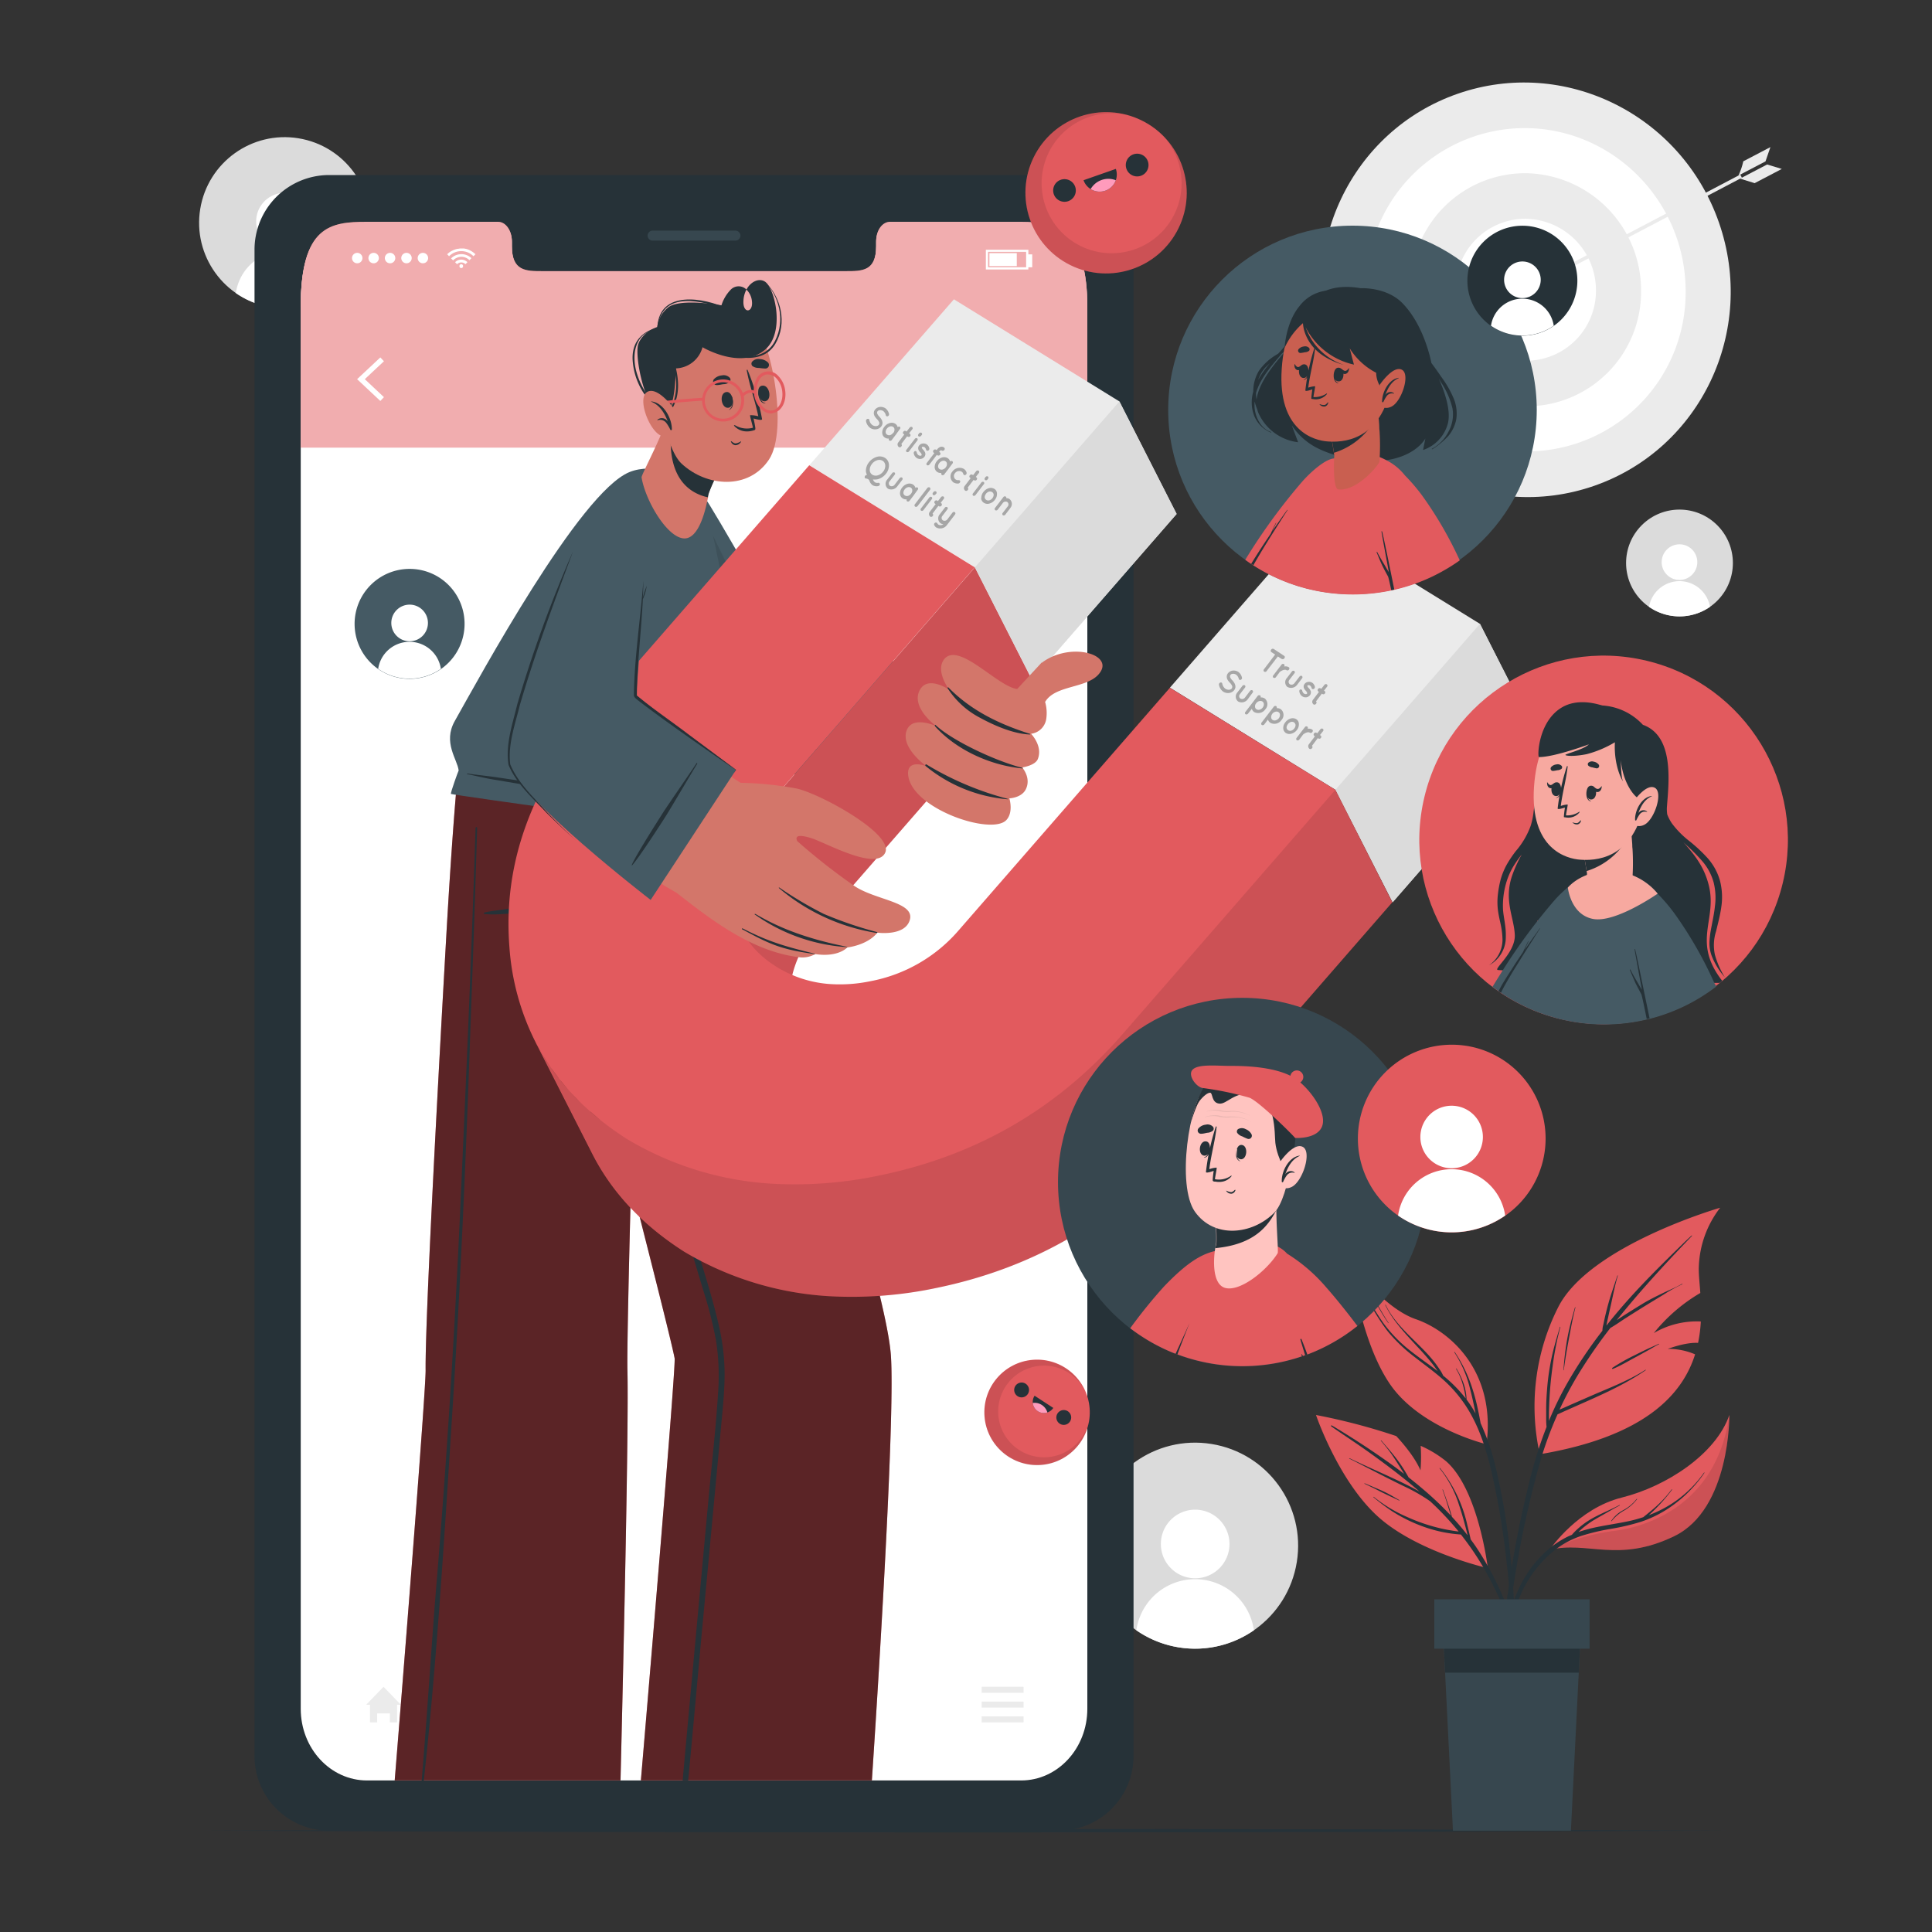 <svg xmlns="http://www.w3.org/2000/svg" viewBox="0 0 500 500"><rect x="0" y="0" width="500" height="500" fill="#333333" stroke="none"/><g id="freepik--background-complete--inject-113"><circle cx="434.65" cy="145.7" r="13.82" transform="translate(24.28 350.02) rotate(-45)" style="fill:#dbdbdb"></circle><path d="M439.26,145.47a4.61,4.61,0,1,1-4.6-4.6A4.6,4.6,0,0,1,439.26,145.47Z" style="fill:#fff"></path><path d="M442.54,157.05a13.84,13.84,0,0,1-15.77,0,8,8,0,0,1,15.77,0Z" style="fill:#fff"></path><circle cx="73.68" cy="57.65" r="22.15" transform="translate(4.97 121.14) rotate(-80.78)" style="fill:#dbdbdb"></circle><path d="M81.06,57.28a7.38,7.38,0,1,1-7.37-7.37A7.37,7.37,0,0,1,81.06,57.28Z" style="fill:#fff"></path><path d="M86.32,75.84a22.18,22.18,0,0,1-25.28,0,12.77,12.77,0,0,1,25.28,0Z" style="fill:#fff"></path><circle cx="309.3" cy="400.02" r="26.66" transform="translate(-134.78 641.85) rotate(-80.86)" style="fill:#dbdbdb"></circle><path d="M318.19,399.58a8.88,8.88,0,1,1-8.88-8.88A8.89,8.89,0,0,1,318.19,399.58Z" style="fill:#fff"></path><path d="M324.51,421.91a26.68,26.68,0,0,1-30.42,0,15.36,15.36,0,0,1,30.42,0Z" style="fill:#fff"></path><ellipse cx="394.9" cy="74.99" rx="52.9" ry="53.72" transform="translate(-2.71 133.91) rotate(-19.18)" style="fill:#ebebeb"></ellipse><path d="M353.57,74.31c-.15,23.1,18.23,42.13,41.06,42.51a41.1,41.1,0,0,0,41.61-41.16c.15-23.1-18.24-42.13-41.07-42.51A41.1,41.1,0,0,0,353.57,74.31Z" style="fill:#fff"></path><path d="M365.1,74.5a30.35,30.35,0,0,0,29.61,30.65,29.63,29.63,0,0,0,30-29.68,30.34,30.34,0,0,0-29.6-30.64A29.63,29.63,0,0,0,365.1,74.5Z" style="fill:#ebebeb"></path><path d="M376.76,74.69a18.47,18.47,0,0,0,18,18.66,18.06,18.06,0,0,0,18.27-18.07,18.49,18.49,0,0,0-18-18.66A18,18,0,0,0,376.76,74.69Z" style="fill:#fff"></path><path d="M386.83,74.85a8.22,8.22,0,0,0,8,8.31,8,8,0,0,0,8.13-8,8.22,8.22,0,0,0-8-8.31A8,8,0,0,0,386.83,74.85Z" style="fill:#ebebeb"></path><polygon points="395.32 75.16 450.8 45.99 450.38 45.18 394.9 74.35 395.32 75.16" style="fill:#ebebeb"></polygon><polygon points="454.08 47.41 453.88 47.33 450.32 46.23 457.33 42.57 461.13 43.72 454.08 47.41" style="fill:#ebebeb"></polygon><path d="M458.18,38.07l-1.27,3.7-7,3.66a17.17,17.17,0,0,0,1.25-3.68Z" style="fill:#ebebeb"></path><polygon points="393.21 74.08 394.67 76.71 398.57 76.38 396.01 74.29 395.75 71 393.21 74.08" style="fill:#ebebeb"></polygon></g><g id="freepik--Floor--inject-113"><path d="M52.43,473.77c126.58-.61,268.56-.61,395.14,0-126.58.62-268.56.61-395.14,0Z" style="fill:#263238"></path></g><g id="freepik--Plant--inject-113"><path d="M385.05,405.84s-18.51-4.2-28.66-13.55-15.81-26.09-15.81-26.09a158.68,158.68,0,0,1,20.76,5.45c1.65,1.77,4.81,5.42,6.28,8.88a43,43,0,0,0,.05-6.35,28.64,28.64,0,0,1,6.59,4C382.67,385.55,385.05,405.84,385.05,405.84Z" style="fill:#E25A5E"></path><path d="M352.14,374.34c-2.53-1.75-5.1-3.43-7.61-5.19-.15-.11,0-.35.15-.25,4.77,2.85,9.48,5.89,14,9.08,1.59,1.11,3.15,2.27,4.69,3.45l-.32-.55c-.56-.93-1.15-1.84-1.73-2.75a40.11,40.11,0,0,0-3.93-5.25c-.06-.06,0-.14.09-.08,1.44,1.66,2.88,3.3,4.2,5.07.62.84,1.2,1.7,1.76,2.59.28.46.56.93.83,1.4l.27.48c2.4,1.88,4.73,3.84,6.95,5.91,1.38,1.28,2.7,2.6,4,4-.72-2.24-1.34-4.5-2.17-6.71,0-.08.09-.11.12,0,.81,2.31,1.69,4.64,2.31,7,1.42,1.54,2.78,3.12,4.05,4.78l-.06-.31c-.21-.87-.43-1.74-.67-2.6-.45-1.68-.94-3.34-1.5-5a28.82,28.82,0,0,0-5-9.4c0-.06,0-.14.1-.08a36.11,36.11,0,0,1,7.08,14.8q.3,1.19.57,2.37c.09.42.21.85.28,1.28.56.76,1.11,1.52,1.63,2.31A80.12,80.12,0,0,1,390.08,416a178.59,178.59,0,0,1,5.94,18.5c0,.12-.15.16-.19.05-3.62-10.84-7.32-21.82-13.52-31.5a70.65,70.65,0,0,0-4.23-5.92,35.06,35.06,0,0,1-9-1.79,39.74,39.74,0,0,1-9-4.36,55.91,55.91,0,0,1-4.62-3.49.06.06,0,1,1,.08-.1,36.85,36.85,0,0,0,8.48,5.14,46.62,46.62,0,0,0,9.34,3.13c1.37.3,2.75.52,4.14.7a80,80,0,0,0-5.46-6c-.62-.63-1.27-1.22-1.91-1.83a45.09,45.09,0,0,0-6.85-3.92c-3-1.46-6-3-9-4.54-1.69-.86-3.37-1.74-5.08-2.58-.07,0,0-.14.07-.1,3,1.46,6.13,2.84,9.2,4.24,2.89,1.33,5.81,2.66,8.59,4.22l.35.2c-2.51-2.18-5.11-4.26-7.76-6.26C357.15,377.9,354.67,376.09,352.14,374.34Z" style="fill:#263238"></path><path d="M353.19,383.88c1.5.66,3,1.25,4.53,1.94s3,1.56,4.44,2.42c.06,0,0,.13-.06.1-1.48-.71-3-1.37-4.44-2.11s-3-1.55-4.51-2.23C353.08,384,353.11,383.85,353.19,383.88Z" style="fill:#263238"></path><path d="M445.18,312.56a26.4,26.4,0,0,0-5.53,15.37c-.07,1.66.2,4,.39,6.69A44,44,0,0,0,428,345,21.9,21.9,0,0,1,440.17,342a36.55,36.55,0,0,1-.71,5.54c-1.28-.08-3.76.09-7.85,1.55a17.57,17.57,0,0,1,7.08,1.41c-3.3,10.49-13.11,21.28-40.19,25.86a56.84,56.84,0,0,1,4.79-38.12C411.41,322.3,445.18,312.56,445.18,312.56Z" style="fill:#E25A5E"></path><path d="M389.12,421.29q.7-6.72,1.76-13.41a266.24,266.24,0,0,1,5.46-26.51,104.4,104.4,0,0,1,3.91-12.08,17.51,17.51,0,0,1-.1-2.17c0-.87,0-1.73,0-2.6,0-1.74.11-3.47.25-5.2a61.23,61.23,0,0,1,1.67-10.15c.49-1.93,1.07-3.83,1.63-5.74a.06.06,0,1,1,.12,0,77.2,77.2,0,0,0-2,10.13,96.25,96.25,0,0,0-.9,10.17q-.06,1.39-.06,2.79c0,.39,0,.8,0,1.2a87.37,87.37,0,0,1,4.57-9.45,114.7,114.7,0,0,1,9.27-13.87,5.93,5.93,0,0,1,.22-1.51l.39-1.81c.28-1.24.59-2.47.93-3.7.67-2.45,1.56-4.82,2.33-7.24a.06.06,0,0,1,.12,0c-.72,2.4-1.19,4.89-1.74,7.33-.27,1.21-.54,2.41-.8,3.62-.14.61-.27,1.21-.39,1.82a.59.59,0,0,0,0,.13q1.63-2.07,3.35-4.08c5.17-6.06,10.84-11.66,16.55-17.21.7-.69,1.42-1.35,2.13-2,.06-.05.14,0,.09.1-5.46,5.69-10.83,11.44-15.91,17.47q-1.81,2.14-3.57,4.34l1.85-1.22c1.57-1,3.17-2,4.81-3s3.3-1.82,5-2.65,3.59-1.57,5.27-2.54c.07,0,.13.08.06.11a39,39,0,0,0-4.94,2.74c-1.65,1-3.3,2-4.92,3s-3.19,2-4.77,3c-1.32.85-2.61,1.79-4,2.58a129.59,129.59,0,0,0-8.68,12.63q-2.46,4.15-4.48,8.5c.32-.14.65-.27,1-.42l2.48-1.1,4.79-2.09c3-1.32,6.12-2.53,9.1-4a42.78,42.78,0,0,0,4.87-2.7c.06-.05.12.06.06.11-5.56,3.83-11.78,6.52-17.93,9.24l-2.66,1.18c-.74.32-1.47.69-2.22,1a93.08,93.08,0,0,0-4.58,12.55,255,255,0,0,0-5.9,26.2c-1.55,8.85-2.6,17.75-3.41,26.69-.1,1.12-.2,2.24-.33,3.35a.36.36,0,0,1-.71,0C388.18,430.35,388.65,425.81,389.12,421.29Z" style="fill:#263238"></path><path d="M405.6,346.5c.5-2.75,1.23-5.45,2-8.14,0-.08.14,0,.12,0-.68,2.64-1.17,5.34-1.67,8s-1,5.49-1.34,8.25c0,0-.08.05-.08,0A72,72,0,0,1,405.6,346.5Z" style="fill:#263238"></path><path d="M417.27,354a49.39,49.39,0,0,1,5.89-3.32c1-.51,2-1,3-1.48s2.1-.91,3.12-1.43c.07,0,.14.08.06.11-1,.5-1.93,1.1-2.9,1.63s-2,1.11-3,1.65c-2,1.06-3.92,2.24-6,3.1A.15.15,0,0,1,417.27,354Z" style="fill:#263238"></path><path d="M384.71,373.77s-17.13-4.09-25-15.58c-7.51-11-9.94-29.68-10.13-31.32.31,1.51,3.84,17.86,15.5,25.47C374,358.18,382.65,363,384.71,373.77Z" style="fill:#263238;opacity:0.1"></path><path d="M368.9,344.18a21.85,21.85,0,0,1,6.32,10.4s-.05.05-.06,0a25.61,25.61,0,0,0-6.34-10.33C368.76,344.22,368.84,344.12,368.9,344.18Z" style="fill:#263238"></path><path d="M384.71,373.77s-17.13-4.09-25-15.58c-7.51-11-9.94-29.68-10.13-31.32a.56.56,0,0,1,0-.12s8.21,11.68,16.85,14.66S387.19,354.69,384.71,373.77Z" style="fill:#E25A5E"></path><path d="M352.6,333.19a70.08,70.08,0,0,0,5.3,9.06,36.37,36.37,0,0,0,7,7.25c2.33,1.85,4.79,3.52,7.14,5.33a.22.22,0,0,0-.05-.08c-.44-.66-.91-1.3-1.4-1.92-1-1.25-2.05-2.44-3.13-3.61-2.13-2.3-4.3-4.57-6.21-7.07a25.89,25.89,0,0,1-2.75-4.42.06.06,0,1,1,.12,0c2.78,5.78,8.33,9.49,12.29,14.38a26,26,0,0,1,1.58,2.16,9.56,9.56,0,0,1,1,1.74,36.28,36.28,0,0,1,5.84,5.91,23.42,23.42,0,0,0-.69-3.33,16.62,16.62,0,0,0-1.81-4.33c-.05-.07.06-.14.1-.07a20.59,20.59,0,0,1,2,4.31,14.62,14.62,0,0,1,.62,3.7h0a31.54,31.54,0,0,1,2.32,3.6c-.07-.37-.14-.74-.22-1.1-.34-1.71-.71-3.41-1.16-5.09a30.15,30.15,0,0,0-4.12-9.65.07.07,0,0,1,.11-.07,36.76,36.76,0,0,1,4.56,9.44c.55,1.68,1,3.39,1.37,5.11.19.84.36,1.69.52,2.54.08.44.18.89.25,1.34a61.37,61.37,0,0,1,3.95,11.61,169,169,0,0,1,3.65,21.65,178.63,178.63,0,0,1,1.18,23c0,1-.07,1.93-.12,2.89,0,.25-.39.28-.4,0-.17-3.8-.26-7.6-.49-11.4s-.55-7.59-1-11.38a201.69,201.69,0,0,0-3.57-22.14c-1.39-6.27-3.19-12.57-6.61-18.06a34.27,34.27,0,0,0-6.18-7.35c-2.4-2.15-5-4-7.56-6a41.28,41.28,0,0,1-6.94-6.66,55.27,55.27,0,0,1-5.45-8.84c-.4-.78-.81-1.55-1.22-2.33C352.46,333.19,352.57,333.12,352.6,333.19Z" style="fill:#263238"></path><path d="M355.56,335.71a59.45,59.45,0,0,0,3.81,6.67,0,0,0,1,1-.07.05,45.27,45.27,0,0,1-3.86-6.68C355.4,335.67,355.52,335.63,355.56,335.71Z" style="fill:#263238"></path><path d="M447.56,366.2s.28,24.34-14.28,31.37-22.36,1.17-32.24,3.52h0c.39-.58,7.44-10.72,18.67-13.52C431.27,384.68,444.06,376.34,447.56,366.2Z" style="fill:#E25A5E"></path><path d="M447.56,366.2s.28,24.34-14.28,31.37-22.36,1.17-32.24,3.52h0a55.07,55.07,0,0,1,16.55-4.88C426.78,395.1,444.31,389.12,447.56,366.2Z" style="opacity:0.1"></path><path d="M400.08,401.53a24.21,24.21,0,0,1,5.79-3.92c.31-.15.63-.27.95-.41a6.33,6.33,0,0,1,.49-.56,18.76,18.76,0,0,1,1.37-1.3,20.26,20.26,0,0,1,2.92-2.11c2.41-1.42,5.06-2.41,7.52-3.73.07,0,.13.08.06.11-1.22.64-2.4,1.33-3.58,2s-2.33,1.31-3.46,2a26.06,26.06,0,0,0-2.88,2.16c-.25.22-.5.46-.74.71a39.46,39.46,0,0,1,4.91-1.31c2.67-.54,5.36-.92,8-1.48a36,36,0,0,0,3.86-1.05c1.21-1,2.42-1.93,3.56-3a29.16,29.16,0,0,0,3.76-4.17c.05-.07.16,0,.11.07a44.81,44.81,0,0,1-6,6.58c.63-.24,1.25-.49,1.86-.77A30.1,30.1,0,0,0,441,381.11c0-.07.15,0,.1.07a34,34,0,0,1-10,9.63,30.4,30.4,0,0,1-6.34,3,58.6,58.6,0,0,1-7.88,1.86,55.41,55.41,0,0,0-7.71,1.84,23,23,0,0,0-6.47,3.4A30.28,30.28,0,0,0,394,411.72a54.44,54.44,0,0,0-4.8,17.8c0,.26-.44.26-.42,0C389.46,419.28,392.19,408.63,400.08,401.53Z" style="fill:#263238"></path><path d="M417,393.59a8.29,8.29,0,0,1,3-2.71,11,11,0,0,0,3.56-2.95c.05-.06.15,0,.1.07a11.7,11.7,0,0,1-3.14,2.81,10.92,10.92,0,0,0-3.42,2.84C417,393.7,416.93,393.65,417,393.59Z" style="fill:#263238"></path><polygon points="409.25 419.49 408.58 432.88 406.55 473.77 376.02 473.77 373.99 432.88 373.33 419.49 409.25 419.49" style="fill:#37474f"></polygon><polygon points="409.25 419.49 408.58 432.88 373.99 432.88 373.33 419.49 409.25 419.49" style="fill:#263238"></polygon><rect x="371.19" y="413.91" width="40.2" height="12.77" style="fill:#37474f"></rect></g><g id="freepik--Device--inject-113"><path d="M274.2,45.3H85A19.32,19.32,0,0,0,65.87,64.8V454.28A19.33,19.33,0,0,0,85,473.77H274.2a19.34,19.34,0,0,0,19.16-19.49V64.8A19.33,19.33,0,0,0,274.2,45.3Zm7.2,396.93c0,10.26-7.68,18.55-17.14,18.55H95c-9.49,0-17.17-8.29-17.17-18.55V79.56c0-20.89,7.68-21.91,17.17-21.91h33.9c2,0,3.58,2.24,3.58,5v1.2c0,6.5,3.56,6.52,7.94,6.52h78.41c4.41,0,7.93,0,7.93-6.52v-1.2c0-2.78,1.59-5,3.59-5h33.92c9.46,0,17.14,2.78,17.14,21.91Z" style="fill:#263238"></path><path d="M190.31,62.27H168.92A1.32,1.32,0,0,1,167.6,61h0a1.32,1.32,0,0,1,1.32-1.32h21.39A1.32,1.32,0,0,1,191.63,61h0A1.32,1.32,0,0,1,190.31,62.27Z" style="fill:#37474f"></path><path d="M281.4,79.56V442.23c0,10.26-7.67,18.55-17.14,18.55H95c-9.5,0-17.17-8.29-17.17-18.55V79.56c0-20.89,7.67-21.91,17.17-21.91h33.89c2,0,3.59,2.24,3.59,5v1.2c0,6.5,3.55,6.52,7.93,6.52h78.41c4.41,0,7.93,0,7.93-6.52v-1.2c0-2.78,1.59-5,3.6-5h33.91C273.73,57.65,281.4,60.43,281.4,79.56Z" style="fill:#fff"></path><path d="M281.4,79.4v36.43H77.82V79.4c0-21,7.68-22,17.17-22h33.9c2,0,3.58,2.25,3.58,5v1.2c0,6.55,3.56,6.57,7.94,6.57h78.41c4.41,0,7.93,0,7.93-6.57v-1.2c0-2.79,1.59-5,3.6-5h33.91C273.73,57.37,281.4,60.16,281.4,79.4Z" style="fill:#E25A5E"></path><path d="M281.4,79.4v36.43H77.82V79.4c0-21,7.68-22,17.17-22h33.9c2,0,3.58,2.25,3.58,5v1.2c0,6.55,3.56,6.57,7.94,6.57h78.41c4.41,0,7.93,0,7.93-6.57v-1.2c0-2.79,1.59-5,3.6-5h33.91C273.73,57.37,281.4,60.16,281.4,79.4Z" style="fill:#fff;opacity:0.5"></path><polygon points="98.43 103.77 92.42 98.13 98.43 92.5 99.36 93.49 94.41 98.13 99.36 102.78 98.43 103.77" style="fill:#fff"></polygon><path d="M265.64,94.62a1.19,1.19,0,1,1-1.19-1.18A1.19,1.19,0,0,1,265.64,94.62Zm-1.19,3a1.19,1.19,0,1,0,1.19,1.18A1.18,1.18,0,0,0,264.45,97.65Zm0,4.21a1.18,1.18,0,1,0,1.19,1.18A1.18,1.18,0,0,0,264.45,101.86Z" style="fill:#fff"></path><path d="M123.05,65.8l-.33.33-.19.18a4.44,4.44,0,0,0-6.31,0l-.18-.19-.32-.32h0l0,0c.14-.12.27-.25.41-.36a4.44,4.44,0,0,1,1-.61,4.88,4.88,0,0,1,1.27-.43c.21,0,.42-.06.64-.09.07,0,.54,0,.55,0s.29,0,.43,0a4.75,4.75,0,0,1,1.17.28A6.2,6.2,0,0,1,122,65a5.63,5.63,0,0,1,.75.53l.35.31Zm-3.68.66a2.94,2.94,0,0,1,2.12.88c.17-.17.35-.34.52-.52a3.72,3.72,0,0,0-3.17-1,3.62,3.62,0,0,0-2.1,1.06l.52.51A3,3,0,0,1,119.37,66.46Zm-1.59,1.4.51.52a1.48,1.48,0,0,1,1.08-.46,1.52,1.52,0,0,1,1.09.45l.51-.51A2.23,2.23,0,0,0,117.78,67.86Zm1.59.52a.46.46,0,0,0-.46.46.47.47,0,1,0,.93,0A.46.46,0,0,0,119.37,68.38Z" style="fill:#fff"></path><path d="M91.1,66.79a1.35,1.35,0,1,1,1.35,1.35A1.35,1.35,0,0,1,91.1,66.79Zm5.6,1.35a1.35,1.35,0,1,0-1.35-1.35A1.35,1.35,0,0,0,96.7,68.14Zm4.25,0a1.35,1.35,0,1,0-1.35-1.35A1.35,1.35,0,0,0,101,68.14Zm4.25,0a1.35,1.35,0,1,0-1.35-1.35A1.35,1.35,0,0,0,105.2,68.14Zm4.25,0a1.35,1.35,0,1,0-1.35-1.35A1.35,1.35,0,0,0,109.45,68.14Z" style="fill:#fff"></path><path d="M266.14,69.74h-11v-5.1h11Zm-10.43-.57h9.85v-4h-9.85Zm7.43-3.66h-7.08v3.36h7.08Zm4,.32h-1v2.72h1Z" style="fill:#fff"></path><polygon points="103.76 441.19 102.76 441.19 102.76 445.75 100.9 445.75 100.9 443.43 97.61 443.43 97.61 445.75 95.75 445.75 95.75 441.19 94.76 441.19 99.26 436.54 103.76 441.19" style="fill:#ebebeb"></polygon><path d="M264.9,438.09H254.05v-1.55H264.9Zm0,2.28H254.05v1.55H264.9Zm0,3.83H254.05v1.55H264.9Z" style="fill:#ebebeb"></path><path d="M183,441.3l-3.09,3.3-3.08-3.3.54-.51,2.54,2.71,2.54-2.71Zm2.51,1.09a5.6,5.6,0,1,0-5.6,5.61A5.61,5.61,0,0,0,185.53,442.39Zm-.74,0a4.86,4.86,0,1,1-4.86-4.86A4.87,4.87,0,0,1,184.79,442.39Z" style="fill:#ebebeb"></path></g><g id="freepik--character-1--inject-113"><path d="M230.57,350.91C228.9,326,186.81,205.5,186.81,205.5H118s-1.17,13.06-2.6,38.5c-2.34,41.28-5.37,97.89-5.25,110.69,0,5.29-4.73,65.9-8,106.07h58.44c.9-37.1,2.13-92.08,1.79-106.14-.12-5.09.37-26.7.94-48.49v-.06q.63,2.48,1.25,4.88a1.24,1.24,0,0,0,0,.16c.37,1.46.74,2.89,1.1,4.3,4.75,18.66,8.32,32.94,8.92,36.1.33,1.67-5.17,67.32-8.73,109.25h59.78C228.16,422.84,231.53,365.17,230.57,350.91Z" style="fill:#E25A5E"></path><path d="M230.57,350.91C228.9,326,186.81,205.5,186.81,205.5H118s-1.17,13.06-2.6,38.5c-2.34,41.28-5.37,97.89-5.25,110.69,0,5.29-4.73,65.9-8,106.07h58.44c.9-37.1,2.13-92.08,1.79-106.14-.12-5.09.37-26.7.94-48.49v-.06q.63,2.48,1.25,4.88a1.24,1.24,0,0,0,0,.16c.37,1.46.74,2.89,1.1,4.3,4.75,18.66,8.32,32.94,8.92,36.1.33,1.67-5.17,67.32-8.73,109.25h59.78C228.16,422.84,231.53,365.17,230.57,350.91Z" style="fill:#020100;opacity:0.6"></path><path d="M169.74,252.17a0,0,0,0,1,0,0l-.52.3c-.4.24-.83.49-1.26.76l0,0c-1,.58-2,1.21-3.14,1.89,0,0-.18,6-.44,15-.05,1.87-.11,3.88-.16,6-.18,6.2-.38,13.31-.57,20.67-.08,3.06-.16,6.16-.24,9.25v.08q1.23,4.74,2.39,9.26c2.79-21.14,6.16-44.72,9.21-66.19h0C173.62,250,171.88,250.93,169.74,252.17Z" style="fill:#020100;opacity:0.1"></path><path d="M164.17,276.17c1.72,5.37,3.37,10.55,4.85,15.22,2.11,6.71,3.88,12.36,5,16q4,13.29,8,26.59a107.17,107.17,0,0,1,3.27,12.86,59.13,59.13,0,0,1,.54,13.75c-.58,9.25-1.65,18.48-2.5,27.7s-1.71,18.48-2.56,27.72q-1.14,12.35-2.27,24.67-.93,10.05-1.83,20.09h1.43c.65-6.69,1.26-13.38,1.87-20.07q.78-8.59,1.57-17.19,2.55-27.18,5.08-54.37c.43-4.55.91-9.11.91-13.68A56,56,0,0,0,186,342.9c-2-8.73-4.94-17.29-7.52-25.86q-4.46-14.82-9-29.62l-5.24-17.24Z" style="fill:#263238"></path><path d="M123.49,214.25c-.56,19.05-1,31.57-1.7,50.63-1.14,33.68-2.6,67.37-4.75,101-1.5,23.34-3.13,50.38-5.46,75.92-.59,6.45-1.22,12.8-1.9,19h-.55c.51-6.09,1-12.53,1.47-19,.81-11.19,1.57-22.38,2.34-31.69,2.82-33.71,4.85-67.5,6.36-101.3S122,248,123.07,214.27C123.08,214,123.5,214,123.49,214.25Zm2,22.31a24.65,24.65,0,0,0,4.38,0c1.15-.06,2.31-.15,3.46-.29,4-.51,8-1.94,10.25-5.51,1.23-1.95,4.4-12.4,4.4-13.78,0-.12-.22-1.27-1,0-.42.77-3.87,12.69-6.89,15.05a15.92,15.92,0,0,1-6.45,2.72c-1.21.26-2.43.48-3.65.67-1.52.24-3.11.36-4.59.74A.2.2,0,0,0,125.44,236.56ZM178,247.85a107.23,107.23,0,0,0-17,7.92.19.19,0,0,0,.16.35c5.73-2.46,11.57-4.82,17.16-7.59A.37.37,0,0,0,178,247.85Zm1.73-39.26c0-.19-.37-.24-.37,0a188.1,188.1,0,0,1-1,19.15c-.26,3-2.64,19.27-7.76,18.08-.85-.2-1.29-1-1.42-2.34-.17-1.55.42-3.45.67-5,.57-3.41,1-6.84,1.32-10.29a92.91,92.91,0,0,0-.21-19.3.17.17,0,0,0-.33,0,177.07,177.07,0,0,1-1.55,26.64c-.65,4.24-2.78,10.63,1.66,11.29s7.44-10,8-13A97.92,97.92,0,0,0,179.75,208.59Zm-8.95,37.64a28,28,0,0,0-1.15,3.38,7.61,7.61,0,0,0-.48,2.78.2.2,0,0,0,.35.08,9.52,9.52,0,0,0,1.19-2.71c.39-1,.81-2.08,1.17-3.14A.57.57,0,0,0,170.8,246.23Z" style="fill:#263238"></path><path d="M251.16,176.81c-1.54-1.21-11-2.9-20.94-4.49v32.27a128,128,0,0,0,18.22,2C252.44,206.58,254.51,179.46,251.16,176.81Z" style="fill:#d3766a"></path><path d="M234.68,206.56l3.08-34.27s-29-5-32.51-5.89c-1.49-.39-15.11-25.13-21.6-35.7-4.26-7-12.38-8.86-11.19,6.85.69,9.2,10.34,52.1,17.83,57.7C196.24,199.71,234.68,206.56,234.68,206.56Z" style="fill:#455a64"></path><path d="M228.46,203.72c-.17-2.48.85-12.7,1.14-15.25s1.76-12.7,2.05-15.31c0-.15.23-.16.21,0-.25,2.59-.93,12.88-1.19,15.43s-1.4,12.73-2.08,15.16A.07.07,0,0,1,228.46,203.72Z" style="fill:#263238"></path><path d="M216,202.92c-10.12-2.17-22.36-5.17-25.69-7.67-7.49-5.6-17.14-48.5-17.83-57.69-.76-10.1,2.31-12.93,5.74-11.8Z" style="fill:#020100;opacity:0.1"></path><path d="M116.71,205.47c.14.21,71.4,10.23,72.18,9.58.28-.25.93-6,.93-6s5.49-5.12,4.26-14.7c-2.61-20.27-9.86-63.09-13.19-67.68-2.92-4-11.87-7-18-4.49-12.91,5.29-38.81,53.12-45.19,64.41-3.15,5.57.68,9.94,1,12.81C118.66,199.38,116.53,205.19,116.71,205.47Z" style="fill:#455a64"></path><path d="M188.2,209.72c-2.22-.41-4.47-.59-6.7-.92s-4.23-.72-6.36-1c-4.36-.61-8.73-1.17-13.1-1.78-8.72-1.22-17.44-2.51-26.16-3.77l-7.3-1.08c-2.54-.38-5.1-.6-7.64-1a.1.1,0,0,0,0,.19c2.21.42,4.4,1,6.62,1.36l6.37,1.07c4.34.73,8.69,1.4,13,2.06,8.71,1.31,17.44,2.53,26.19,3.61,2.44.3,4.89.52,7.35.73s5.1.65,7.65.8C188.32,210,188.38,209.75,188.2,209.72Z" style="fill:#263238"></path><path d="M176.85,139.33c-4.35-.45-9.82-9.83-10.81-15.76-.06-.41,1.72-3.83,3.68-8.08,1.19-2.59,2.44-5.5,3.4-8.23l15.71,10.15a46.38,46.38,0,0,0-5.33,9.93,6.76,6.76,0,0,0-.27,1.17c0,.05,0,.12,0,.19C182.79,131,181.06,139.77,176.85,139.33Z" style="fill:#d3766a"></path><path d="M183.23,128.51c0,.05,0,.11,0,.19a12.1,12.1,0,0,1-1.8-.51c-9.86-3.69-7.95-16.67-7.21-20.25l3.92,2.54,10.73,6.94a45.32,45.32,0,0,0-5.32,9.93A5.74,5.74,0,0,0,183.23,128.51Z" style="fill:#263238"></path><path d="M170.78,90.66c-2.06,6.42,1.06,25.09,5.59,29.31,6.55,6.12,17.43,6.85,22.66-1.06,5.07-7.67.56-31.93-4.5-35.78C187.07,77.46,173.82,81.18,170.78,90.66Z" style="fill:#d3766a"></path><path d="M189.38,102.53s-.08.08-.07.13c.29,1.24.42,2.72-.63,3.36,0,0,0,.08,0,.07C190,105.61,189.86,103.66,189.38,102.53Z" style="fill:#263238"></path><path d="M188,101.45c-2,.25-1.39,4.32.5,4.08S189.72,101.24,188,101.45Z" style="fill:#263238"></path><path d="M196.21,101.33s.11,0,.11.09c.17,1.27.57,2.69,1.77,2.93,0,0,0,.07,0,.07C196.67,104.45,196.16,102.55,196.21,101.33Z" style="fill:#263238"></path><path d="M197.12,99.83c2-.48,2.81,3.56,1,4S195.44,100.23,197.12,99.83Z" style="fill:#263238"></path><path d="M185.49,99.66c.58,0,1.11-.15,1.68-.23a2.66,2.66,0,0,0,1.66-.56.86.86,0,0,0,.07-1.06,2.16,2.16,0,0,0-2.08-.66,3.19,3.19,0,0,0-2.07,1A.93.93,0,0,0,185.49,99.66Z" style="fill:#263238"></path><path d="M198.09,95.38a15.84,15.84,0,0,1-1.69-.16,2.76,2.76,0,0,1-1.68-.49.87.87,0,0,1-.12-1.06,2.16,2.16,0,0,1,2.06-.74,3.18,3.18,0,0,1,2.1.89A.93.93,0,0,1,198.09,95.38Z" style="fill:#263238"></path><path d="M189.26,114.19c.35.24.72.6,1.18.56a3.35,3.35,0,0,0,1.3-.53s.08,0,.07.06a1.75,1.75,0,0,1-1.49.94,1.36,1.36,0,0,1-1.17-1C189.12,114.19,189.21,114.15,189.26,114.19Z" style="fill:#263238"></path><path d="M190,110.2a4.34,4.34,0,0,0,3.16,1.45,5.5,5.5,0,0,0,1.56-.18,1.38,1.38,0,0,0,.29-.08l.27-.09a.31.31,0,0,0,.2-.32h0a.79.79,0,0,0,0-.13h0l0-.11c-.13-1-.46-2.44-.46-2.44.38.12,2.32.65,2.2.14a64.67,64.67,0,0,0-3.75-12.7.12.12,0,0,0-.22.07c.73,4,2.16,7.89,3,11.92a7.46,7.46,0,0,0-2.12-.28c-.13.06.69,2.8.72,3.25a.16.16,0,0,1,0,0,6,6,0,0,1-4.65-.66C190,110,189.88,110.12,190,110.2Z" style="fill:#263238"></path><path d="M198.05,90.45c-6.23,5.38-16.24-.59-16.24-.59a7.38,7.38,0,0,1-6.92,5.48s0,11.56-3.06,11.87c-4.59.49-7.75-14.92-6.64-18.14s4.9-4.44,4.9-4.44a7.6,7.6,0,0,1,2.62-4.89c2.86-2.74,14-.72,14-.72a10.15,10.15,0,0,1,2.35-4,2.85,2.85,0,0,1,4.12-.08,6.79,6.79,0,0,0-.78,2.94c-.17,3.4,2.56,3.09,2.2.07a4.8,4.8,0,0,0-1.42-3c1.13-2.13,3.26-3,4.71-2.11C200.56,74.44,203.23,86,198.05,90.45Z" style="fill:#263238"></path><path d="M173.84,91.8c-.07-.2-.33-.1-.28.1A29.3,29.3,0,0,1,175,98.77c.12,2.32-.46,8.25-3.85,7.94a.13.13,0,0,0,0,.26c2.29.8,3.49-2.17,4-4.19C176,99.11,175.12,95.24,173.84,91.8Z" style="fill:#263238"></path><path d="M197.73,72.65s0,0,0,0c4,4,5.54,10.28,2.87,15.52-3.36,6.6-12,3.55-17.15,1.48-.25-.1-.45.27-.19.38,5,2.17,13.78,5,17.38-1C203.82,83.63,202.17,76.75,197.73,72.65Z" style="fill:#263238"></path><path d="M171.06,84.51c-4.45,1-7.43,3.47-7.35,8.29a17.57,17.57,0,0,0,6.19,12.69.18.18,0,0,0,.24-.27,19.7,19.7,0,0,1-5.54-9.38c-.64-2.73-.65-5.85,1.05-8.22,1.23-1.71,3.58-2.35,5.47-2.94C171.23,84.64,171.17,84.49,171.06,84.51Z" style="fill:#263238"></path><path d="M188.19,79.84c-6-2.82-17.5-4.84-18.05,4.72,0,.08.13.09.13,0,1.1-9.64,11.76-6.55,17.84-4.48C188.25,80.14,188.33,79.9,188.19,79.84Z" style="fill:#263238"></path><path d="M187.36,109.08a5.44,5.44,0,1,1,5-7h0a5.45,5.45,0,0,1-3.64,6.78A5.23,5.23,0,0,1,187.36,109.08Zm-.44-10.15a4.72,4.72,0,1,0,4.72,3.35A4.76,4.76,0,0,0,186.92,98.93Z" style="fill:#E25A5E"></path><path d="M199.69,107c-2.08.09-4.06-2-4.52-4.76a6.52,6.52,0,0,1,.53-4,3.39,3.39,0,0,1,5.73-.92,6.49,6.49,0,0,1,1.75,3.57c.48,3-.93,5.67-3.14,6C199.93,107,199.81,107,199.69,107Zm-1-10.1-.28,0a2.91,2.91,0,0,0-2.07,1.69,5.83,5.83,0,0,0-.46,3.5c.42,2.57,2.22,4.42,4,4.13s2.94-2.62,2.53-5.19a5.82,5.82,0,0,0-1.54-3.18A3,3,0,0,0,198.7,96.92Z" style="fill:#E25A5E"></path><path d="M192.26,102.72l-.55-.48c.7-.81,2.44-2,4-.85l-.45.58C193.87,100.9,192.33,102.65,192.26,102.72Z" style="fill:#E25A5E"></path><path d="M168.53,108l-.69-.23c.11-.32,1.08-3.17,2.64-3.69s11.24-1.13,11.66-1.16l0,.73c-2.8.18-10.34.75-11.47,1.12S168.79,107.2,168.53,108Z" style="fill:#E25A5E"></path><path d="M174.53,105.9s-4.24-6-7-4.49.48,10.23,3.7,11.41a3.26,3.26,0,0,0,4.36-1.78Z" style="fill:#d3766a"></path><path d="M168.55,103.89c-.05,0-.06.06,0,.08,2.26.9,3.45,3,4.29,5.14a1.8,1.8,0,0,0-2.7-.48c-.05,0,0,.14.07.12a2,2,0,0,1,2.21.69,10,10,0,0,1,1.07,1.78c.1.2.46.09.39-.14l0,0C173.88,108.16,171.63,104.16,168.55,103.89Z" style="fill:#263238"></path><path d="M268.62,174.22c-2.74-6.62-5.48-13.4-8.82-19.63-1.8-3.34-4-6.43-5.85-9.65l-56.31,64.64q-9.1,10.47-8.06,22.33a24,24,0,0,0,2.44,8.86l14.8,29.12a24,24,0,0,1-2.44-8.86q-1-11.86,8.07-22.33Z" style="fill:#E25A5E"></path><path d="M304.51,133,289.7,103.89,197.64,209.58q-9.1,10.47-8.06,22.33a24,24,0,0,0,2.44,8.86l14.8,29.12a24,24,0,0,1-2.44-8.86q-1-11.86,8.07-22.33Z" style="fill:#020100;opacity:0.1"></path><polygon points="289.7 103.89 246.87 77.46 209.46 120.41 252.3 146.83 267.1 175.95 304.51 133.01 289.7 103.89" style="fill:#ebebeb"></polygon><polygon points="252.3 146.83 267.1 175.95 304.51 133.01 289.7 103.89 252.3 146.83" style="fill:#dbdbdb"></polygon><polygon points="383.01 161.45 340.17 135.03 302.77 177.97 345.6 204.4 360.41 233.51 397.81 190.57 383.01 161.45" style="fill:#ebebeb"></polygon><polygon points="345.6 204.4 360.41 233.51 397.81 190.57 383.01 161.45 345.6 204.4" style="fill:#dbdbdb"></polygon><path d="M345.6,204.4,302.77,178l-54.66,62.76a39.86,39.86,0,0,1-22.87,13.18,38.87,38.87,0,0,1-10.16.75A30.07,30.07,0,0,1,201,250.23c-6.93-4.28-10.77-10.4-11.45-18.32s2-15.35,8.06-22.33l54.66-62.75-42.84-26.42-55.07,63.22q-25.06,28.78-22.53,61.4a64.44,64.44,0,0,0,6.93,25l-.29-.55,14.81,29.12q7.62,15,23.72,25.29a82.63,82.63,0,0,0,37.47,11.56,105.67,105.67,0,0,0,28-2.16q37.72-7.8,62.8-36.56l55.07-63.23ZM147.53,282.54c.75.82,1.51,1.63,2.31,2.42C149,284.17,148.28,283.36,147.53,282.54Zm-8.46-12c.51.94,1,1.87,1.59,2.78C140.1,272.44,139.58,271.51,139.07,270.57Zm1.79,3.11c.55.89,1.12,1.77,1.73,2.64C142,275.45,141.41,274.57,140.86,273.68Zm1.9,2.9c.62.88,1.27,1.75,1.94,2.6C144,278.33,143.38,277.46,142.76,276.58Zm2.31,3.07c.67.83,1.36,1.65,2.07,2.45C146.43,281.3,145.74,280.48,145.07,279.65Zm7.72,8.06c.84.75,1.72,1.47,2.61,2.19C154.51,289.18,153.63,288.46,152.79,287.71ZM150,285.13q1.17,1.15,2.43,2.28Q151.19,286.29,150,285.13Zm9.13,7.58c1,.7,2,1.4,3.08,2.07C161.17,294.11,160.15,293.41,159.15,292.71Zm-3.24-2.4c.9.7,1.82,1.39,2.77,2.07C157.73,291.7,156.81,291,155.91,290.31Z" style="fill:#E25A5E"></path><path d="M345.6,204.4l-55.07,63.22q-25.06,28.78-62.8,36.56a105.64,105.64,0,0,1-28,2.16,82.5,82.5,0,0,1-37.46-11.56q-16.09-10.26-23.73-25.29l14.81,29.12q7.62,15,23.72,25.29a82.63,82.63,0,0,0,37.47,11.56,105.67,105.67,0,0,0,28-2.16q37.72-7.8,62.8-36.56l55.07-63.23Z" style="fill:#020100;opacity:0.1"></path><path d="M221.16,229.32a161,161,0,0,1-14.82-11.63c-.69-1.37.36-1.8,3.61-.78,3.64,1.12,16.91,8.62,19.14,3.76s-16.71-15.18-22.86-16.59a87.84,87.84,0,0,0-14.55-1.49c-2-1.23-4.5-3-7.28-5a188.92,188.92,0,0,0-14.83,18v12.09c2,1.35,3.88,2.46,5.44,3.3,8.94,7,19.43,15.16,31.63,16.73a6.73,6.73,0,0,0,4.34-.79c6,.89,8.27-1.7,8.27-1.7,5.88-.89,7.8-3.85,7.8-3.85s7.1,1,8.39-3.23C236.91,233.44,226.65,233,221.16,229.32Z" style="fill:#d3766a"></path><path d="M201.74,229.73a96.92,96.92,0,0,0,11.44,6.78A100,100,0,0,0,227,241.23a.12.12,0,0,1-.05.23,51.61,51.61,0,0,1-25.28-11.56C201.47,229.76,201.55,229.61,201.74,229.73Zm-6.3,7a46.27,46.27,0,0,0,23.84,8.39s0-.07,0-.08c-13.29-2.62-20-6.34-23.74-8.49C195.29,236.45,195.21,236.62,195.44,236.77Zm-3.32,3.78c7,3.81,10,5.24,18.83,6.41.05,0,.05-.07,0-.08-7.54-1.83-12.12-3.14-18.69-6.54C192,240.2,191.88,240.41,192.12,240.55Z" style="fill:#263238"></path><path d="M168.39,232.9l22.06-33.62L164.6,180.67c1-12.76,3.05-38.26,2.42-47.19-.73-10.47-8-10.65-13.35-1.36-12.13,21.24-23.18,59.29-22,65.28C133.47,206,168.39,232.9,168.39,232.9Z" style="fill:#455a64"></path><path d="M149.09,217.56c-2.63-2.34-5.18-4.75-7.68-7.23-3.57-3.8-7.76-7.47-9.81-12.39-.82-5.32,1.05-10.57,2.27-15.67a330,330,0,0,1,14.44-39.6c-4.91,13.15-9.83,26.32-13.77,39.79-1.22,5-3.14,10.21-2.49,15.35,2,4.84,6.06,8.53,9.51,12.37Q145.22,214,149.09,217.56Zm31.14-20c-1.45,2.24-7.42,10.82-8.8,13s-7,11-7.94,13.31c0,.07.06.13.12.06,1.71-1.89,7.36-10.6,8.75-12.8s6.67-11.21,8.07-13.45C180.51,197.49,180.31,197.41,180.23,197.53Zm10.26,1.65L178,189.92c-4.35-3.32-9.09-6.5-13.18-9.94.07-8.15,1.14-16.65,1.55-24.91a12.25,12.25,0,0,0,1-3.46,29.45,29.45,0,0,0-1,3c.07-1.46.12-2.92.14-4.36-.71,9.5-2.34,20.07-2.46,29.62,0,.62.64,1,1,1.33,4.14,3.17,8.34,6.2,12.59,9.19s8.47,5.95,12.76,8.86l-.53.91.61-.9,0,0Z" style="fill:#263238"></path><path d="M270.15,171.14c-.18.12-.36.26-.55.4l0-.09-6.34,6.85c-5-.47-15.34-12.59-19-7.57-2.11,2.92,1.14,7.43,1.39,7.77-.36-.24-5.92-3.94-7.8.48-1.8,4.26,4.1,8.69,4.44,8.94-.43-.18-6.43-2.84-7.73,1.37-1.35,4.37,5.19,9,5.19,9s-5-2-4.74,2.11c.63,8.84,21.66,15.95,25.45,11.81,1.88-2.05.76-5.6.76-5.6s3.24-.1,4.31-2.45c1.36-2.95-1-5.55-1-5.55s3.39-.46,4.07-2.2c1.32-3.39-1.77-6.51-1.77-6.51a4.54,4.54,0,0,0,3.92-3.73,10.37,10.37,0,0,0-.29-4.56l.05,0h0c2.59-4.35,10.85-3.43,13.92-7.23C288.55,169.47,277.57,166.11,270.15,171.14Z" style="fill:#d3766a"></path><path d="M260.77,206.73c.08,0,.07.13,0,.12a38.47,38.47,0,0,1-21.23-8.61c-.19-.16,0-.54.23-.4A79.1,79.1,0,0,0,260.77,206.73Zm-18.63-19.08c-.25-.24-.29.17-.09.39,5.92,6.48,14.87,10.12,22.58,10.83.09,0,.13-.13,0-.15C257.7,197,246.41,191.66,242.14,187.65Zm3.1-9.54a22.16,22.16,0,0,0,8.47,7.69c3.67,2,8.57,4.12,12.8,4.29.09,0,.15-.14.05-.17-7.95-2.52-15.2-6-21.11-12C245.32,177.78,245.16,178,245.24,178.11Z" style="fill:#263238"></path><path d="M315.82,176.65a.36.36,0,0,1,.5.25,2.11,2.11,0,0,0,.79,1.34,1.56,1.56,0,0,0,1,.26.92.92,0,0,0,.67-.33.49.49,0,0,0,.11-.26.67.67,0,0,0,0-.34,2.64,2.64,0,0,0-.62-.9h0a3.74,3.74,0,0,1-.61-.81,1.59,1.59,0,0,1-.16-.94,1.41,1.41,0,0,1,.29-.68,1.93,1.93,0,0,1,1.3-.7,2.23,2.23,0,0,1,1.39.35,2.54,2.54,0,0,1,.94,1.47.49.49,0,0,1-.29.56.36.36,0,0,1-.53-.19,1.86,1.86,0,0,0-.68-1.12,1.36,1.36,0,0,0-.89-.23.79.79,0,0,0-.58.29.44.44,0,0,0-.11.23.79.79,0,0,0,0,.29,2.34,2.34,0,0,0,.55.84h0a3.85,3.85,0,0,1,.64.88,1.72,1.72,0,0,1,.19,1,1.61,1.61,0,0,1-.31.7,2,2,0,0,1-1.39.74,2.27,2.27,0,0,1-1.48-.37,2.81,2.81,0,0,1-1.08-1.77A.52.52,0,0,1,315.82,176.65Zm4.6,4.89a1.61,1.61,0,0,1-.19-2.34l1.3-1.69a.49.49,0,0,1,.62-.16.41.41,0,0,1,.05.6l-1.3,1.69a.79.79,0,0,0,.1,1.15.94.94,0,0,0,1.22-.29l1.29-1.69a.48.48,0,0,1,.62-.15.42.42,0,0,1,.05.6L322.89,181A1.93,1.93,0,0,1,320.42,181.54Zm1.91,2.68,2.07-2.7h0l1.07-1.4a.5.5,0,0,1,.63-.15.39.39,0,0,1,.12.52,1.85,1.85,0,0,1,1.09.27,1.92,1.92,0,0,1,.17,2.79,2.23,2.23,0,0,1-2.88.74,1.45,1.45,0,0,1-.62-.85l-1,1.25a.5.5,0,0,1-.65.14A.41.41,0,0,1,322.33,184.22ZM325.1,182a1.23,1.23,0,0,0-.3.87.81.81,0,0,0,.38.69,1,1,0,0,0,.82.1,1.53,1.53,0,0,0,.79-.55,1.43,1.43,0,0,0,.3-.87.9.9,0,0,0-.37-.69,1,1,0,0,0-.83-.1A1.42,1.42,0,0,0,325.1,182Zm1.4,5,2.07-2.7h0l1.08-1.4a.49.49,0,0,1,.62-.15.4.4,0,0,1,.13.52,1.76,1.76,0,0,1,1.08.28,1.9,1.9,0,0,1,.17,2.78,2.22,2.22,0,0,1-2.87.74,1.45,1.45,0,0,1-.63-.84l-.95,1.24a.51.51,0,0,1-.66.14A.42.42,0,0,1,326.5,187Zm2.77-2.25a1.24,1.24,0,0,0-.29.87.83.83,0,0,0,.37.7,1,1,0,0,0,.82.09,1.57,1.57,0,0,0,.79-.54,1.42,1.42,0,0,0,.3-.88.84.84,0,0,0-.37-.68.94.94,0,0,0-.82-.11A1.51,1.51,0,0,0,329.27,184.72Zm2.83,3.74a2.32,2.32,0,0,1,.52-1.53,2.67,2.67,0,0,1,1.38-1,1.81,1.81,0,0,1,1.5.18,1.48,1.48,0,0,1,.65,1.24,2.35,2.35,0,0,1-.51,1.53,2.54,2.54,0,0,1-1.39.95,1.74,1.74,0,0,1-1.47-.16A1.54,1.54,0,0,1,332.1,188.46Zm1.21-1.07a1.48,1.48,0,0,0-.35.9.9.9,0,0,0,.41.66,1,1,0,0,0,.78.12,1.55,1.55,0,0,0,.82-.59,1.36,1.36,0,0,0,.32-.89,1,1,0,0,0-.38-.66,1.09,1.09,0,0,0-.81-.13A1.7,1.7,0,0,0,333.31,187.39Zm6.31,2.05a.49.49,0,0,1-.62.16.71.71,0,0,0-.49-.12,1.42,1.42,0,0,0-.55.15,3,3,0,0,0-.71.42l-1,1.34a.5.5,0,0,1-.64.15.42.42,0,0,1-.05-.6l2.14-2.78a.47.47,0,0,1,.62-.15.41.41,0,0,1,.06.6l0,0a1.05,1.05,0,0,1,.24-.06,1.69,1.69,0,0,1,1,.25A.4.4,0,0,1,339.62,189.44Zm2.24,1.5a.52.52,0,0,1-.65.16l-.16-.11-1.51,2a.42.42,0,0,1,0,.62.49.49,0,0,1-.65.16.86.86,0,0,1-.1-1.25l1.51-2-.18-.12a.43.43,0,0,1-.05-.62.49.49,0,0,1,.65-.16l.18.12.79-1a.49.49,0,0,1,.65-.16.41.41,0,0,1,.05.62l-.79,1,.16.1A.42.42,0,0,1,341.86,190.94Zm-10.15-20.42-1-.66-2.9,3.77a.48.48,0,0,1-.64.16.42.42,0,0,1-.05-.62L330,169.4l-1-.66a.42.42,0,0,1,0-.63.48.48,0,0,1,.64-.16l2.71,1.79a.41.41,0,0,1,.05.61A.5.5,0,0,1,331.71,170.52Zm1.87,2.75a.49.49,0,0,1-.63.15.67.67,0,0,0-.48-.11,1.36,1.36,0,0,0-.55.14,3.25,3.25,0,0,0-.72.43l-1,1.34a.48.48,0,0,1-.63.14.39.39,0,0,1-.05-.59l2.13-2.79a.48.48,0,0,1,.62-.14.4.4,0,0,1,.07.59l0,0,.24,0a1.56,1.56,0,0,1,1,.25A.4.4,0,0,1,333.58,173.27Zm-.36,4.52a1.59,1.59,0,0,1-.19-2.33l1.3-1.69a.49.49,0,0,1,.62-.16.41.41,0,0,1,.05.6l-1.3,1.69a.78.78,0,0,0,.1,1.15.93.93,0,0,0,1.21-.29l1.3-1.69a.49.49,0,0,1,.62-.16.43.43,0,0,1,.05.6l-1.29,1.69A1.92,1.92,0,0,1,333.22,177.79Zm3.27.64a.37.37,0,0,1,.52.26,1.24,1.24,0,0,0,.46.77,1,1,0,0,0,.53.15.4.4,0,0,0,.28-.14.09.09,0,0,0,0-.08.24.24,0,0,0,0-.14,1.59,1.59,0,0,0-.36-.53h0a2.57,2.57,0,0,1-.41-.54,1.26,1.26,0,0,1-.12-.7,1.17,1.17,0,0,1,.24-.52,1.42,1.42,0,0,1,1-.53,1.57,1.57,0,0,1,1,.25,1.71,1.71,0,0,1,.66,1,.54.54,0,0,1-.3.59.39.39,0,0,1-.55-.21,1.1,1.1,0,0,0-.38-.65.75.75,0,0,0-.48-.12.3.3,0,0,0-.22.09s0,0,0,.07a.17.17,0,0,0,0,.12,1.45,1.45,0,0,0,.33.47h0a1.91,1.91,0,0,1,.43.59,1.05,1.05,0,0,1,.13.71,1.32,1.32,0,0,1-.23.55,1.48,1.48,0,0,1-1,.55,1.61,1.61,0,0,1-1-.26,1.82,1.82,0,0,1-.75-1.22A.52.52,0,0,1,336.49,178.43Zm6.41,1a.5.5,0,0,1-.65.16l-.16-.1-1.51,2a.41.41,0,0,1,0,.62.48.48,0,0,1-.64.16.85.85,0,0,1-.1-1.25l1.51-2-.19-.12a.43.43,0,0,1-.05-.62.49.49,0,0,1,.65-.16l.18.12.79-1a.5.5,0,0,1,.65-.16.41.41,0,0,1,.05.62l-.78,1,.15.1A.42.42,0,0,1,342.9,179.44Z" style="fill:#a6a6a6"></path><path d="M227.21,125.81a2.07,2.07,0,0,1-1.39-.24h0a2.3,2.3,0,0,1-.83-1.19.79.79,0,0,0-.31-.36,1.28,1.28,0,0,0-.54-.18.34.34,0,0,1-.35-.26l0,0h0a.66.66,0,0,1,0-.23.59.59,0,0,1,.59-.43h0a3,3,0,0,1-.29-1,3.59,3.59,0,0,1,.78-2.26,4,4,0,0,1,2-1.41,2.64,2.64,0,0,1,2.19.26,2.2,2.2,0,0,1,1,1.82,3.41,3.41,0,0,1-.76,2.25,4,4,0,0,1-2.06,1.42,3.08,3.08,0,0,1-1.13.09l-.19,0a1.54,1.54,0,0,0,.51.72,1.14,1.14,0,0,0,.83.14.39.39,0,0,1,.46.41A.59.59,0,0,1,227.21,125.81Zm-2.12-4.16a1.42,1.42,0,0,0,.64,1.19,1.78,1.78,0,0,0,1.44.18,2.74,2.74,0,0,0,1.41-1,2.36,2.36,0,0,0,.53-1.54,1.51,1.51,0,0,0-.65-1.21,1.69,1.69,0,0,0-1.43-.16,2.62,2.62,0,0,0-1.4,1A2.41,2.41,0,0,0,225.09,121.65Zm4.7,4.82a1.61,1.61,0,0,1-.19-2.34l1.3-1.69a.49.49,0,0,1,.62-.15.41.41,0,0,1,0,.6l-1.29,1.68a.78.78,0,0,0,.09,1.15.94.94,0,0,0,1.22-.28l1.29-1.69a.49.49,0,0,1,.62-.16.42.42,0,0,1,.05.6l-1.29,1.69A1.92,1.92,0,0,1,229.79,126.47Zm6.66,1.74-1.06,1.39a.49.49,0,0,1-.62.15.4.4,0,0,1-.1-.52,1.67,1.67,0,0,1-1.07-.25,1.52,1.52,0,0,1-.68-1.22,2.31,2.31,0,0,1,.52-1.53,2.63,2.63,0,0,1,1.38-1,1.76,1.76,0,0,1,1.49.18,1.43,1.43,0,0,1,.6.86.48.48,0,0,1,.57-.09.41.41,0,0,1,0,.6Zm-.67-.44a1.39,1.39,0,0,0,.32-.89.84.84,0,0,0-.37-.68,1,1,0,0,0-.81-.1,1.6,1.6,0,0,0-.8.57,1.43,1.43,0,0,0-.32.89.82.82,0,0,0,.38.66,1,1,0,0,0,.8.12A1.62,1.62,0,0,0,235.78,127.77Zm4.84-1.61a.43.43,0,0,1,.06.63l-3.2,4.17a.5.5,0,0,1-.65.15.42.42,0,0,1-.05-.62l3.19-4.17A.52.52,0,0,1,240.62,126.16Zm.5,3.06L239,132a.49.49,0,0,1-.63.16.41.41,0,0,1,0-.61l2.11-2.76a.47.47,0,0,1,.64-.16A.39.39,0,0,1,241.12,129.22Zm1-1.28a.49.49,0,0,1-.64.16.42.42,0,0,1,0-.61l.11-.15a.49.49,0,0,1,.64-.15.4.4,0,0,1,.05.6Zm1.54,2.93a.52.52,0,0,1-.65.16l-.16-.11-1.51,2a.42.42,0,0,1,.05.62.49.49,0,0,1-.65.16.85.85,0,0,1-.1-1.25l1.51-2-.18-.12a.42.42,0,0,1-.06-.62.49.49,0,0,1,.65-.16l.18.12.79-1a.5.5,0,0,1,.65-.16.41.41,0,0,1,.05.62l-.78,1,.16.11A.42.42,0,0,1,243.64,130.87Zm3.5,2.28-1.28,1.67-.77,1a2.16,2.16,0,0,1-2.81.69,1.52,1.52,0,0,1-.52-.61.48.48,0,0,1,.22-.61.42.42,0,0,1,.57.14.81.81,0,0,0,.29.34,1.14,1.14,0,0,0,1.29-.12,1.29,1.29,0,0,1-.73-.23,1.6,1.6,0,0,1-.19-2.35l1.28-1.67a.48.48,0,0,1,.61-.16.39.39,0,0,1,.05.6l-1.28,1.67a.78.78,0,0,0,.11,1.15.92.92,0,0,0,1.21-.29l1.27-1.67a.48.48,0,0,1,.62-.16A.41.41,0,0,1,247.14,133.15Zm-22.68-24.73a.36.36,0,0,1,.5.25,2.09,2.09,0,0,0,.79,1.34,1.56,1.56,0,0,0,1,.26.92.92,0,0,0,.67-.33.46.46,0,0,0,.11-.26.68.68,0,0,0,0-.34,2.64,2.64,0,0,0-.62-.9h0a3.74,3.74,0,0,1-.61-.81,1.59,1.59,0,0,1-.16-.94,1.38,1.38,0,0,1,.3-.68,1.88,1.88,0,0,1,1.29-.7,2.23,2.23,0,0,1,1.39.35,2.53,2.53,0,0,1,.94,1.48.5.5,0,0,1-.29.56.37.37,0,0,1-.53-.19,1.89,1.89,0,0,0-.68-1.13,1.42,1.42,0,0,0-.89-.23.79.79,0,0,0-.58.29.44.44,0,0,0-.11.23.84.84,0,0,0,0,.3,2.41,2.41,0,0,0,.55.83h0a3.6,3.6,0,0,1,.64.87,1.72,1.72,0,0,1,.19,1,1.61,1.61,0,0,1-.31.7,2,2,0,0,1-1.39.74,2.27,2.27,0,0,1-1.48-.37,2.81,2.81,0,0,1-1.08-1.77A.52.52,0,0,1,224.46,108.42Zm7.37,4.06-1.06,1.39a.49.49,0,0,1-.62.15.39.39,0,0,1-.1-.52,1.66,1.66,0,0,1-1.07-.25,1.5,1.5,0,0,1-.68-1.23,2.3,2.3,0,0,1,.52-1.52,2.63,2.63,0,0,1,1.38-1,1.8,1.8,0,0,1,1.49.17,1.48,1.48,0,0,1,.6.87.48.48,0,0,1,.57-.09.41.41,0,0,1,0,.6Zm-.67-.44a1.33,1.33,0,0,0,.31-.89.81.81,0,0,0-.36-.68,1,1,0,0,0-.81-.1,1.56,1.56,0,0,0-.8.57,1.38,1.38,0,0,0-.32.89.82.82,0,0,0,.38.66,1,1,0,0,0,.8.12A1.62,1.62,0,0,0,231.16,112Zm4.4.82a.5.5,0,0,1-.65.15l-.16-.1-1.51,2a.43.43,0,0,1,0,.63.49.49,0,0,1-.64.16.85.85,0,0,1-.11-1.25l1.52-2-.19-.12a.42.42,0,0,1-.05-.61.49.49,0,0,1,.65-.16l.18.12.79-1a.49.49,0,0,1,.65-.15.4.4,0,0,1,0,.61l-.79,1,.16.1A.43.43,0,0,1,235.56,112.86Zm1.79,1.19-2.11,2.76a.49.49,0,0,1-.64.15.4.4,0,0,1,0-.6l2.12-2.76a.47.47,0,0,1,.64-.16A.41.41,0,0,1,237.35,114.05Zm1-1.28a.49.49,0,0,1-.64.16.41.41,0,0,1,0-.61l.11-.15a.49.49,0,0,1,.63-.16.4.4,0,0,1,.05.61Zm-1.65,4a.37.37,0,0,1,.52.26,1.16,1.16,0,0,0,.46.77,1,1,0,0,0,.53.15.46.46,0,0,0,.28-.14.13.13,0,0,0,0-.08.19.19,0,0,0,0-.14,1.39,1.39,0,0,0-.35-.53h0a2.57,2.57,0,0,1-.41-.54,1.26,1.26,0,0,1-.12-.7,1.21,1.21,0,0,1,.23-.52,1.46,1.46,0,0,1,1-.53,1.6,1.6,0,0,1,1,.25,1.64,1.64,0,0,1,.65,1,.52.52,0,0,1-.3.59.38.38,0,0,1-.54-.21,1.1,1.1,0,0,0-.38-.65.75.75,0,0,0-.48-.12.36.36,0,0,0-.23.09.21.21,0,0,0,0,.07.35.35,0,0,0,0,.12,1.3,1.3,0,0,0,.33.47h0a2.08,2.08,0,0,1,.43.59,1.05,1.05,0,0,1,.13.71,1.22,1.22,0,0,1-.24.55,1.44,1.44,0,0,1-1,.55,1.59,1.59,0,0,1-1-.26,1.87,1.87,0,0,1-.76-1.22A.54.54,0,0,1,236.68,116.81Zm6.4.07-.07.1.19.13a.43.43,0,0,1,.05.62.52.52,0,0,1-.65.16l-.19-.13-1.91,2.5a.51.51,0,0,1-.65.16.43.43,0,0,1,0-.62l1.91-2.5-.16-.11a.42.42,0,0,1-.06-.62.5.5,0,0,1,.66-.15l.16.1.08-.1a2.08,2.08,0,0,1,.65-.61,1.08,1.08,0,0,1,.79-.14,1.25,1.25,0,0,1,.42.2.42.42,0,0,1,.05.61.5.5,0,0,1-.65.17.73.73,0,0,0-.18-.09.08.08,0,0,0-.05,0S243.28,116.62,243.08,116.88Zm2.31,4.55-1.06,1.38a.48.48,0,0,1-.62.16.4.4,0,0,1-.1-.52,1.75,1.75,0,0,1-1.08-.25,1.54,1.54,0,0,1-.68-1.23,2.39,2.39,0,0,1,.53-1.53,2.65,2.65,0,0,1,1.38-1,1.81,1.81,0,0,1,1.48.18,1.49,1.49,0,0,1,.61.87.47.47,0,0,1,.56-.1.41.41,0,0,1,.05.61Zm-.67-.44a1.34,1.34,0,0,0,.31-.89.81.81,0,0,0-.37-.68.91.91,0,0,0-.81-.1,1.54,1.54,0,0,0-.8.57,1.34,1.34,0,0,0-.31.89.83.83,0,0,0,.37.66,1,1,0,0,0,.8.11A1.52,1.52,0,0,0,244.72,121Zm1.69,1.12a2.3,2.3,0,0,1,3-.72,1.68,1.68,0,0,1,.71,1,.53.53,0,0,1-.33.57.37.37,0,0,1-.53-.24,1,1,0,0,0-.43-.62,1.35,1.35,0,0,0-1.72.4,1.12,1.12,0,0,0,.17,1.63,1.21,1.21,0,0,0,.77.17.37.37,0,0,1,.42.39.58.58,0,0,1-.47.48,2.05,2.05,0,0,1-1.3-.29A1.93,1.93,0,0,1,246.41,122.11Zm6.32,2.08a.51.51,0,0,1-.66.15l-.15-.1-1.52,2a.41.41,0,0,1,0,.62.49.49,0,0,1-.65.16.85.85,0,0,1-.1-1.24l1.51-2-.18-.12A.42.42,0,0,1,251,123a.52.52,0,0,1,.65-.16l.18.13.78-1a.5.5,0,0,1,.66-.15.41.41,0,0,1,.05.61l-.79,1,.16.1A.43.43,0,0,1,252.73,124.19Zm1.81,1.2-2.11,2.76a.49.49,0,0,1-.64.16.42.42,0,0,1,0-.61l2.12-2.76a.48.48,0,0,1,.64-.16A.41.41,0,0,1,254.54,125.39Zm1-1.28a.48.48,0,0,1-.64.17.42.42,0,0,1,0-.62l.11-.15a.48.48,0,0,1,.63-.15.4.4,0,0,1,0,.61Zm-1.61,4.82a2.3,2.3,0,0,1,.52-1.54,2.73,2.73,0,0,1,1.38-1,1.82,1.82,0,0,1,1.5.19,1.46,1.46,0,0,1,.65,1.23,2.32,2.32,0,0,1-.51,1.53,2.53,2.53,0,0,1-1.39,1,1.7,1.7,0,0,1-1.47-.16A1.52,1.52,0,0,1,253.91,128.93Zm1.2-1.08a1.53,1.53,0,0,0-.34.9.9.9,0,0,0,.41.66,1,1,0,0,0,.78.12,1.58,1.58,0,0,0,.82-.58,1.44,1.44,0,0,0,.32-.9.92.92,0,0,0-.38-.65,1.1,1.1,0,0,0-.81-.14A1.73,1.73,0,0,0,255.11,127.85Zm6.29,3.69-1.29,1.69a.49.49,0,0,1-.62.15.4.4,0,0,1-.05-.59l1.3-1.69a.79.79,0,0,0-.12-1.15.91.91,0,0,0-1.18.3l-1.29,1.69a.22.22,0,0,1-.07.06.47.47,0,0,1-.57.08.4.4,0,0,1-.05-.59l1.3-1.69.84-1.1a.47.47,0,0,1,.62-.15.36.36,0,0,1,.14.42,1.43,1.43,0,0,1,.84.22A1.61,1.61,0,0,1,261.4,131.54Z" style="fill:#a6a6a6"></path></g><g id="freepik--character-4--inject-113"><circle cx="321.5" cy="305.93" r="47.69" style="fill:#37474f"></circle><path d="M343.28,333.23a43.48,43.48,0,0,0-10.2-8.8,7.92,7.92,0,0,0-2.35-1.79,17.55,17.55,0,0,0-8.24-1.61c-3.52.07-6.62.92-7.29,1.89l0,0-.53.79-.25.06c-3.64.85-7.42,3.13-13.3,9.31a131.7,131.7,0,0,0-8.62,10.67c.37.28.74.56,1.12.83a47.82,47.82,0,0,0,10.14,5.59l.48.18.39.16.09,0a47.85,47.85,0,0,0,32.28.48l.24-.08.49-.19a.45.45,0,0,0,.11,0l.24-.08.32-.12a47.51,47.51,0,0,0,8.59-4.29,43.07,43.07,0,0,0,3.76-2.65l.55-.42C348.35,339.26,345.59,335.84,343.28,333.23Z" style="fill:#E25A5E"></path><path d="M307.87,342.34c-1.14,2.87-2.17,5.53-2.92,7.53-.09.24-.16.47-.25.7l-.09,0-.39-.16,2.64-5.81Zm28.91,8.27c.07.14.13.29.2.44l.24-.08-.26-.43C336.89,350.43,336.73,350.5,336.78,350.61Zm0-4.07a.12.12,0,0,0-.19,0,.1.1,0,0,0-.06.12c.42,1.38.83,2.75,1.26,4.13l.24-.08.32-.12C337.86,349.21,337.34,347.88,336.81,346.54Z" style="fill:#263238"></path><path d="M317,333.29c3.8,1.15,10.75-4.33,13.65-8.94.19-.31-.1-3.79-.26-8-.08-2.57-.11-5.44,0-8.05l-16.64,3a41.6,41.6,0,0,1,1,10.14,6,6,0,0,1-.17,1.07s0,.11,0,.17C314.14,324.67,313.38,332.19,317,333.29Z" style="fill:#ffc4c0"></path><path d="M314.59,322.65a1.87,1.87,0,0,0-.07.37c10-.95,13.6-5.56,15.84-9.93,0-1.61,0-3.25.12-4.81l-16.65,3a41.6,41.6,0,0,1,1,10.14,5.2,5.2,0,0,1-.18,1.07A1.55,1.55,0,0,1,314.59,322.65Z" style="fill:#263238"></path><path d="M333.91,287.2c2.06,5.73-.18,22.7-4.14,26.66-5.73,5.73-15.53,6.74-20.51-.25-4.82-6.77-1.51-28.84,2.95-32.47C318.77,275.78,330.86,278.73,333.91,287.2Z" style="fill:#ffc4c0"></path><path d="M320.1,297.37s.08.07.08.11c-.18,1.14-.2,2.48.79,3,0,0,0,.07,0,.06C319.71,300.19,319.75,298.42,320.1,297.37Zm1,2.65c1.72.09,2-3.62.19-3.71C319.72,296.23,319.39,299.93,321.09,300Zm-8-3.33s-.09.05-.1.09c-.06,1.16-.33,2.46-1.4,2.75,0,0,0,.07,0,.07C312.89,299.53,313.23,297.79,313.1,296.69Zm-.92-1.29c-1.83-.3-2.3,3.39-.6,3.67S313.72,295.65,312.18,295.4Zm11.74-1.79a2.83,2.83,0,0,0-1.53-1.38,2,2,0,0,0-2,0,.79.79,0,0,0-.21.94,2.44,2.44,0,0,0,1.3.92,13.41,13.41,0,0,0,1.39.63A.84.84,0,0,0,323.92,293.61Zm-13-.2c.52,0,1-.16,1.51-.25a2.49,2.49,0,0,0,1.49-.56.79.79,0,0,0,0-1,1.94,1.94,0,0,0-1.9-.53,2.84,2.84,0,0,0-1.84.94A.84.84,0,0,0,310.91,293.41Zm8.67,14.52c-.29.25-.6.59-1,.59a3.07,3.07,0,0,1-1.21-.39,0,0,0,0,0-.05.05,1.53,1.53,0,0,0,1.4.75,1.22,1.22,0,0,0,1-.93C319.71,307.93,319.63,307.9,319.58,307.93Zm-1-3.65a5.45,5.45,0,0,1-4.16.9v0c0-.4.55-2.93.43-3a6.61,6.61,0,0,0-1.89.4c.45-3.69,1.49-7.27,1.89-10.95a.11.11,0,0,0-.21-.05,59.21,59.21,0,0,0-2.55,11.7c-.07.46,1.65-.13,2-.27,0,0-.2,1.34-.25,2.23v.1h0c0,.05,0,.08,0,.12h0a.29.29,0,0,0,.21.28l.25.06.26,0a4.84,4.84,0,0,0,1.42.06,3.92,3.92,0,0,0,2.76-1.51C318.76,304.3,318.67,304.22,318.58,304.28Z" style="fill:#263238"></path><path d="M308.23,290.39s1.29-4.24,2.16-5.4,2.14-2.26,2.82-2.19.28,2.56,2.3,2.81,3.85-3.16,8.72-2.5c6.07.83,5.57,10.32,5.83,12.67.48,4.25,3.56,9,3.56,9s3.78-15.49.41-21.5c-3.82-6.79-16.07-8.16-21.06-3.59C309.74,282.62,308.23,290.39,308.23,290.39Z" style="fill:#263238"></path><path d="M331,301.08s3.65-5.55,6.15-4.27-.12,9.26-3,10.43a3,3,0,0,1-4-1.47Z" style="fill:#ffc4c0"></path><path d="M336.33,299.08c.05,0,.06.06,0,.08-2,.88-3,2.8-3.71,4.77a1.62,1.62,0,0,1,2.42-.51c.05,0,0,.12-.05.11a1.81,1.81,0,0,0-2,.69,8.47,8.47,0,0,0-.91,1.64c-.09.19-.42.1-.36-.11l0-.05C331.65,303.11,333.56,299.42,336.33,299.08Z" style="fill:#263238"></path><path d="M336.51,280.13a1.68,1.68,0,1,0-2.55-1.72v0c-5-2.49-12.65-2.57-15.58-2.55-3.41,0-8.61-.61-9.87,1.13-1.09,1.51,1.23,4.48,2.85,4.6a81.1,81.1,0,0,1,12,2.5c2.43.92,11.21,9.61,11.81,10.41,0,0,5.42.37,6.89-2.78S340,283.15,336.51,280.13Z" style="fill:#E25A5E"></path><path d="M323.9,290.36s0,0,0,0a9.75,9.75,0,0,0-6-1.14,10,10,0,0,1-2.72-.28,7.71,7.71,0,0,0-3.31.17c-.09,0-.1,0,0-.06a9.12,9.12,0,0,1,3.13-.41c.56.06,1.1.23,1.66.3a11.36,11.36,0,0,0,1.65,0A10,10,0,0,1,323.9,290.36Zm-5.46-2.85a11.75,11.75,0,0,1-1.57,0c-.53-.06-1-.23-1.57-.28a8.46,8.46,0,0,0-3,.38c-.08,0-.07.08,0,.06a7.41,7.41,0,0,1,3.14-.16,9.31,9.31,0,0,0,2.58.26,9.42,9.42,0,0,1,5.69,1.08s0,0,0,0A9.43,9.43,0,0,0,318.44,287.51Z" style="fill:#263238;opacity:0.1"></path></g><g id="freepik--character-3--inject-113"><circle cx="415.04" cy="217.39" r="47.69" transform="translate(106.37 569.87) rotate(-76.44)" style="fill:#E25A5E"></circle><path d="M442.3,229.4c-1.25-5.36-4.14-8.56-6.63-11.43h0l0,0,.62.6a49.37,49.37,0,0,1,4.43,4.5,14.17,14.17,0,0,1,2.78,5.34,16.4,16.4,0,0,1,.33,6.06c-.21,2.07-.69,4.14-1.07,6.27a22.23,22.23,0,0,0-.36,3.29,9.6,9.6,0,0,0,.58,3.33,18.35,18.35,0,0,0,3.39,5.54,22.44,22.44,0,0,1-2.55-5.8,11.69,11.69,0,0,1,.3-6.08c.49-2.06,1.06-4.16,1.36-6.35a17.07,17.07,0,0,0-.34-6.7,14.86,14.86,0,0,0-3.22-5.9,39.84,39.84,0,0,0-4.78-4.45,23.91,23.91,0,0,1-4.41-4.47,11,11,0,0,1-1.25-2.38,9.23,9.23,0,0,1-.07-2.12c.5-6.47,1.85-18.18-6.23-21.07a15.66,15.66,0,0,0-10.47-5s0,0,0,0a17.49,17.49,0,0,0-6.47.92,12.43,12.43,0,0,0-7.64,7.1c-.15.3-.28.61-.4.91s-.13.35-.19.53a1.46,1.46,0,0,0-.07.19l-.18.54-.1.31s0,0,0,.06a49.71,49.71,0,0,0-1.17,5.11c-.44,2.61-.77,5.24-1.06,7.85L396.9,210a19.31,19.31,0,0,1-.76,3.72,20.94,20.94,0,0,1-3.84,6.53,30.86,30.86,0,0,0-2.27,3.36,18.23,18.23,0,0,0-1.61,3.81,26.71,26.71,0,0,0-.76,4,17,17,0,0,0,0,4.1c.17,1.36.5,2.66.76,3.92a20.8,20.8,0,0,1,.43,3.83,8.09,8.09,0,0,1-3.49,6.54,8.22,8.22,0,0,0,4.31-6.51,19.5,19.5,0,0,0-.16-4c-.17-1.33-.44-2.61-.53-3.87a21.12,21.12,0,0,1,1-7.52,18.75,18.75,0,0,1,1.52-3.43,29.21,29.21,0,0,1,2.18-3.16l.15-.19h0a34.8,34.8,0,0,0-2.38,5.16c-2.42,6.6.44,11.19.58,15.75s-5.79,8.93-4.33,9l1.08.08,2.26.16h.28l.35,0c1,.08,2.06.16,3.29.24a21.3,21.3,0,0,0,2.94-10,.81.81,0,0,0,0-.15h0a2.18,2.18,0,0,0,0-.25,26.77,26.77,0,0,0,0-2.82c0-.44.31.33.65,2h0a.28.28,0,0,0,0,.08,1.77,1.77,0,0,0,0,.2,33.35,33.35,0,0,1,.05,11.24l7,.49c5.42.37,11.45.77,17.15,1.13l.47,0,1.19.07h.06l.36,0,.49,0,.5,0c.34-3.54.81-6.82.81-6.82a40,40,0,0,0,1.17,6.95l3.64.21a139.6,139.6,0,0,1,1.37-15.12,48.36,48.36,0,0,0,3.81,15.4l2.09.1c2,.09,3.62.14,4.85.15h1.48c.23-.18.45-.37.66-.55C437.87,243.71,444.36,238.25,442.3,229.4Zm-44.15-17.22h0Zm0-.1a.09.09,0,0,0,0,0c.08-.49.13-1,.18-1.45v0A6.53,6.53,0,0,1,398.17,212.08Z" style="fill:#263238"></path><path d="M443.7,254.46a103.06,103.06,0,0,0-10.31-18A45.28,45.28,0,0,0,429,231.3v0h0a.21.21,0,0,0,0-.06l-.15-.18-.25-.3-.4-.42a12.21,12.21,0,0,0-1.58-1.42c-.31-.25-.65-.5-1-.75a18.13,18.13,0,0,0-2.94-1.53,15.67,15.67,0,0,0-4.85-1.18,11.49,11.49,0,0,0-6.67,1.45,1.94,1.94,0,0,0-.35,0,7.4,7.4,0,0,0-3.63,1.63l-.29.21a31.31,31.31,0,0,0-4.5,4.14,149.35,149.35,0,0,0-13.5,18.26q-1.33,2.1-2.63,4.23c.56.43,1.15.85,1.73,1.25a1.6,1.6,0,0,0,.23.16l.37.26a47.81,47.81,0,0,0,37.67,6.78l.36-.08.38-.09.33-.09a47.44,47.44,0,0,0,12.48-5.28,50.14,50.14,0,0,0,4.27-2.91.43.43,0,0,0,.1-.09Z" style="fill:#455a64"></path><path d="M398.55,240.32s0,0,0,0c-.23.33-.45.67-.65,1h0c-.36.53-.7,1.05-1,1.58q-1.65,2.55-3.25,5.12c-.66,1.07-1.32,2.14-2,3.21-.75,1.25-1.49,2.5-2.2,3.76-.36.64-.7,1.29-1,1.95l-.37-.26a1.6,1.6,0,0,1-.23-.16,22.92,22.92,0,0,1,1.3-2.39c.61-1,1.23-2,1.86-2.93,1-1.62,2.07-3.21,3.15-4.81.42-.94.86-1.87,1.34-2.81,0,0,.11,0,.08.06-.35.74-.7,1.46-1,2.2,1.09-1.6,2.2-3.21,3.35-4.78.18-.29.39-.56.58-.83l0,0h0S398.57,240.3,398.55,240.32Zm26.29,13.21c-.84-4.1-1.51-7.32-1.68-7.87,0-.08-.14-.06-.14,0v0l.06.36c.23,1.4.88,4.92,1.34,7.42.29,1.53.5,2.68.5,2.7-.35-.55-.7-1.12-1-1.68l-.65-1.09c-.45-.79-.91-1.6-1.31-2.43,0-.11-.21,0-.16.08.33.77.66,1.55,1,2.32.2.48.41,1,.64,1.43s1,1.92,1.32,2.51c.14.24.75,3.13,1.41,6.43l.36-.08.38-.09Z" style="fill:#263238"></path><path d="M405.76,229.72s.71,7,6.52,8.1S429,231.28,429,231.28a16.17,16.17,0,0,0-12.24-5.89C409.13,225.37,405.76,229.72,405.76,229.72Z" style="fill:#f7a9a0"></path><path d="M422.44,227.76c-.31,1.05-5.8,7.69-10.66,7.18-1.59-.17-1.06-8.86-1.06-8.86l-.1-.65-1.5-9.1,10.95-6.17,1.57-.81s.25,2.51.52,5.65c0,.15,0,.29,0,.45s0,.34.05.51c.05.47.1.95.13,1.42s.06.72.08,1.1,0,.76.07,1.14A59.45,59.45,0,0,1,422.44,227.76Z" style="fill:#f7a9a0"></path><path d="M422.16,215a18.48,18.48,0,0,1-11.54,10.43l-1.5-9.1,10.95-6.17,1.57-.81S421.89,211.86,422.16,215Z" style="fill:#263238"></path><path d="M397,203.64c-1.08,16.15,8.48,18.63,12,18.85,3.16.21,14,.52,16.71-15.44s-4.43-21.57-11.64-22.43S398.12,187.48,397,203.64Z" style="fill:#f7a9a0"></path><path d="M401.43,198.53a2.09,2.09,0,0,1,1.34-.69,1.41,1.41,0,0,1,1.39.38.58.58,0,0,1,0,.71,1.76,1.76,0,0,1-1.09.4,10.11,10.11,0,0,1-1.1.19A.61.61,0,0,1,401.43,198.53Zm12.32-.65a2.07,2.07,0,0,0-1.3-.76,1.41,1.41,0,0,0-1.41.3.59.59,0,0,0,0,.71,1.82,1.82,0,0,0,1.06.46,10.76,10.76,0,0,0,1.09.26A.62.62,0,0,0,413.75,197.88Zm-2,9.52s0-.05,0-.07c-1-.4-1.07-1.68-1-2.78,0,0-.07-.14-.08-.1C410.41,205.48,410.51,207.17,411.72,207.4Zm.09-.5c1.65-.06,1.67-3.62-.11-3.56C410.21,203.39,410.19,207,411.81,206.9Zm.38-3.13c.17.68.64,1.29,1.31,1.2s1-.8,1-1.48c0-.05,0-.08-.06,0-.28.35-.61.73-1.05.68s-.67-.39-1-.6C412.27,203.45,412.16,203.64,412.19,203.77Zm-8.25-.13s-.09.05-.09.09c0,1.11-.14,2.37-1.14,2.73,0,0,0,.06,0,.06C403.93,206.36,404.13,204.68,403.94,203.64Zm-1-1.17c-1.77-.16-2,3.4-.32,3.55S404.45,202.6,403,202.47Zm-.76.2c-.29.17-.58.5-.92.5s-.66-.39-.89-.77c0,0,0,0,0,0-.06.68.13,1.4.78,1.57s1.05-.41,1.25-1.08C402.42,202.79,402.33,202.6,402.21,202.67Zm6.8,9.67c-.25.27-.5.63-.9.68a2.94,2.94,0,0,1-1.2-.22,0,0,0,0,0,0,0,1.48,1.48,0,0,0,1.42.54,1.15,1.15,0,0,0,.83-1C409.13,212.32,409.05,212.3,409,212.34ZM405,209s-.25,1.64-.27,2.42c0,.07.19.11.45.12h0a3.7,3.7,0,0,0,3.61-1.33c.06-.07,0-.15-.11-.11a5.54,5.54,0,0,1-3.39.92c-.05-.22.53-2.8.41-2.81a6.37,6.37,0,0,0-1.77.37c.43-3.44,1.4-6.78,1.78-10.21,0-.12-.17-.16-.2-.05a55.13,55.13,0,0,0-2.39,10.91C403.11,209.63,404.72,209.07,405,209Z" style="fill:#263238"></path><path d="M424.8,207c-1.75-.24-5.94-5.44-5.4-13.94,0,0,0,7.66.53,8.83s-2.35-2.93-2-9.79a27.91,27.91,0,0,1-7.31,3.08c-3.31.65-5.28.46-5.49.21s4.66-1.37,6.07-2.75c0,0-8.92,3.31-12.91,3.29-.46,0-.25-9.47,6.19-13s15.81,1.58,18.22,4.31c0,0,3,.68,6,5.48S426.68,207.23,424.8,207Z" style="fill:#263238"></path><path d="M422.5,207.78s3.43-5.12,5.75-3.91-.2,8.6-2.87,9.65a2.74,2.74,0,0,1-3.7-1.4Z" style="fill:#f7a9a0"></path><path d="M427.48,206s0,.05,0,.07c-1.87.8-2.83,2.57-3.49,4.4a1.51,1.51,0,0,1,2.25-.46.06.06,0,0,1-.05.11,1.67,1.67,0,0,0-1.84.62,8.39,8.39,0,0,0-.86,1.52c-.08.17-.39.08-.33-.11l0-.05C423.09,209.67,424.9,206.26,427.48,206Z" style="fill:#263238"></path></g><g id="freepik--character-2--inject-113"><circle cx="350.02" cy="106.09" r="47.69" style="fill:#455a64"></circle><path d="M376.16,103a26.89,26.89,0,0,0-3.09-5.38c-.85-1.22-1.7-2.47-2.62-3.66-.4-2-2.32-10.25-7.57-15.57-4.14-4.18-10.75-3.8-10.75-3.8-12.93-2.24-16.21,7.34-17.48,12.12a39.63,39.63,0,0,1-3.81,4.77l-.43.28a14.6,14.6,0,0,0-4.6,4.21,10.17,10.17,0,0,0-1.46,5.38,9.7,9.7,0,0,0,.2,6.16,7.84,7.84,0,0,0,4.34,4.43c.1,0,.16-.11.06-.14-2.5-.79-3.92-3.51-4.24-6a10,10,0,0,1,0-1.89,12.06,12.06,0,0,0,.65,2,6.18,6.18,0,0,0,.59,1.54,12.93,12.93,0,0,0,10,7l-1.64-4.38a17.21,17.21,0,0,0,6.53,5.85c4.45,2.3,13,4.38,19.56,2.88s8.49-5.34,8.49-5.34l-.6,3a9.9,9.9,0,0,0,6.35-6.63c1-3.33-.75-8.41-2.27-11.83.2.33.41.66.6,1a20.52,20.52,0,0,1,2.94,6.75,9.24,9.24,0,0,1-1.06,6,10.21,10.21,0,0,1-4.25,4.38c-.1,0,0,.2.09.13a20.69,20.69,0,0,0,4.17-3.47,9.63,9.63,0,0,0,2-4.17A10.12,10.12,0,0,0,376.16,103ZM334.23,88.3a6.8,6.8,0,0,1-.24.75,2.48,2.48,0,0,1-.19.34c-.31.25-.62.5-.95.73C333.33,89.53,333.79,88.92,334.23,88.3Zm-6.78,6.84A16.84,16.84,0,0,1,328.66,94a26,26,0,0,0-3.05,4.33A9.15,9.15,0,0,1,327.45,95.14Zm-2.4,6.6c1-3.55,3.67-6.67,6-9.42l.63-.76c.38-.29.76-.59,1.13-.9-2.3,2.77-7,7.94-7.62,12.75A13.28,13.28,0,0,1,325.05,101.74Z" style="fill:#263238"></path><path d="M368,128.18a48,48,0,0,0-4.42-5.16,0,0,0,0,1,0,0,14.34,14.34,0,0,0-4.76-3.9h0a15.77,15.77,0,0,0-1.61-.76,13.23,13.23,0,0,0-10.46-.23h0a8,8,0,0,0-1,.51,2,2,0,0,0-.35,0c-2.27,0-6.2,3.51-8.39,6a153.89,153.89,0,0,0-14.74,20.24c.54.39,1.08.77,1.64,1.13a1.4,1.4,0,0,0,.24.15l.32.22a47.18,47.18,0,0,0,13.18,5.83,48.2,48.2,0,0,0,22.52.58l.45-.1.33-.07.42-.1a47,47,0,0,0,12.37-4.92,46.24,46.24,0,0,0,3.95-2.51l.09-.07A99.49,99.49,0,0,0,368,128.18Z" style="fill:#E25A5E"></path><path d="M333.22,132c-.57.87-1.13,1.74-1.69,2.61-1.09,1.71-2.18,3.41-3.24,5.13-1.35,2.15-2.67,4.34-3.92,6.55l-.32-.22a1.4,1.4,0,0,1-.24-.15.47.47,0,0,1,.05-.1q2.42-3.9,5-7.7c.43-.95.86-1.88,1.34-2.8,0-.05.11,0,.08,0-.34.74-.7,1.47-1.05,2.21,1.28-1.89,2.58-3.76,3.93-5.6C333.17,131.94,333.24,132,333.22,132Zm24.45,5.49a.06.06,0,0,0-.06,0c-.05,0-.09,0-.08.09.23,1.57,1.89,10.33,1.89,10.47-.34-.55-.69-1.11-1-1.68-.69-1.14-1.37-2.3-2-3.5,0-.1-.19,0-.15.07.53,1.25,1,2.51,1.63,3.75.28.6,1,1.92,1.32,2.5.09.16.43,1.61.84,3.56l.45-.1.33-.07C359.44,145.61,357.94,138.34,357.67,137.51Z" style="fill:#263238"></path><path d="M357,119.5c-.31,1-5.79,7.66-10.64,7.16-1.57-.17-1.05-8.83-1.05-8.83l-.1-.65-1.49-9.08L354.66,102l1.57-.81s.24,2.51.52,5.64c0,.15,0,.29,0,.45s0,.34,0,.51c.05.46.09.94.13,1.42s.06.71.07,1.09,0,.75.07,1.14A59.77,59.77,0,0,1,357,119.5Z" style="fill:#c95f50"></path><path d="M356.75,106.78a18.46,18.46,0,0,1-11.51,10.4l-1.49-9.08L354.66,102l1.57-.81S356.47,103.65,356.75,106.78Z" style="fill:#263238"></path><path d="M331.71,95.45c-1.08,16.11,8.44,18.57,11.92,18.8,3.15.21,13.91.51,16.65-15.4s-4.41-21.5-11.6-22.35S332.78,79.34,331.71,95.45Z" style="fill:#c95f50"></path><path d="M336.08,90.36a2.09,2.09,0,0,1,1.34-.69,1.42,1.42,0,0,1,1.39.39.59.59,0,0,1,0,.7,1.75,1.75,0,0,1-1.08.4,10.11,10.11,0,0,1-1.1.19A.61.61,0,0,1,336.08,90.36Zm12.29-.64a2.11,2.11,0,0,0-1.3-.77,1.41,1.41,0,0,0-1.41.31.57.57,0,0,0,0,.7,1.81,1.81,0,0,0,1.06.47,10.12,10.12,0,0,0,1.09.25A.61.61,0,0,0,348.37,89.72Zm-2,9.48a0,0,0,0,0,0-.06c-1-.41-1.07-1.68-1-2.78,0,0-.07-.14-.09-.1C345,97.29,345.13,99,346.34,99.2Zm.09-.5c1.64,0,1.66-3.6-.12-3.54C344.83,95.21,344.82,98.76,346.43,98.7Zm.38-3.12c.16.69.64,1.29,1.3,1.2s1-.8,1-1.48c0,0,0-.07-.06,0-.28.36-.61.73-1,.68s-.68-.39-1-.59C346.89,95.27,346.78,95.45,346.81,95.58Zm-8.23-.13s-.09,0-.09.1c0,1.1-.14,2.36-1.14,2.71,0,0,0,.07,0,.06C338.58,98.17,338.77,96.49,338.58,95.45Zm-1-1.16c-1.76-.16-1.95,3.39-.31,3.53S339.09,94.42,337.61,94.29Zm-.75.2c-.29.17-.58.5-.92.5s-.65-.39-.88-.77c0,0-.06,0-.06,0-.05.68.13,1.4.78,1.56s1.05-.41,1.25-1.07C337.06,94.61,337,94.42,336.86,94.49Zm6.78,9.65c-.26.26-.5.63-.9.68a2.87,2.87,0,0,1-1.19-.23,0,0,0,0,0-.05.06,1.48,1.48,0,0,0,1.42.54,1.18,1.18,0,0,0,.82-1C343.76,104.12,343.67,104.1,343.64,104.14Zm-4-3.4s-.25,1.64-.27,2.42c0,.07.19.11.45.12h0a3.7,3.7,0,0,0,3.6-1.32.08.08,0,0,0-.11-.11,5.59,5.59,0,0,1-3.38.91c-.05-.22.53-2.79.4-2.8a6.38,6.38,0,0,0-1.76.37c.43-3.43,1.4-6.76,1.78-10.18a.11.11,0,0,0-.21,0A56.24,56.24,0,0,0,337.83,101C337.75,101.43,339.36,100.87,339.67,100.74Z" style="fill:#263238"></path><path d="M360.17,80.49a14.28,14.28,0,0,0-14.09-5.22,10.26,10.26,0,0,0-9.77,3.94c-3.55,4.26-3.87,10.85-3.87,10.85a18.7,18.7,0,0,1,4.76-6.42,9.54,9.54,0,0,0,.49,2.43,11.65,11.65,0,0,0,2.1,3.67,13,13,0,0,0,2.81,2.43,18.47,18.47,0,0,0,5.22,2.27s0,0,0,0a16,16,0,0,1-7.36-5.12A15.28,15.28,0,0,1,338.42,86c-.2-.43-.38-.89-.55-1.36a18.4,18.4,0,0,0,12.54,9.72c-.37-1.29-1-3.84-1.1-4.2a17.49,17.49,0,0,0,6.84,6.31,6.91,6.91,0,0,0,3.44,5.86S366.48,88.41,360.17,80.49Z" style="fill:#263238"></path><path d="M357.08,99.58s3.42-5.1,5.73-3.89-.19,8.56-2.86,9.61a2.72,2.72,0,0,1-3.68-1.39Z" style="fill:#c95f50"></path><path d="M362,97.78s0,0,0,.07c-1.87.8-2.82,2.56-3.48,4.38a1.5,1.5,0,0,1,2.24-.45c.05,0,0,.11-.05.1a1.67,1.67,0,0,0-1.83.62,8.66,8.66,0,0,0-.86,1.51c-.08.17-.39.09-.33-.1l0,0C357.67,101.46,359.47,98.07,362,97.78Z" style="fill:#263238"></path></g><g id="freepik--Emojis--inject-113"><circle cx="286.26" cy="49.91" r="20.87" transform="translate(114.92 284.59) rotate(-63.76)" style="fill:#E25A5E"></circle><path d="M293.16,69.6a20.87,20.87,0,1,1-1.33-39.8,18.11,18.11,0,1,0,8.89,5.06,20.88,20.88,0,0,1-7.56,34.74Z" style="opacity:0.1"></path><path d="M278.26,48.34a2.93,2.93,0,1,1-3.74-1.81A2.93,2.93,0,0,1,278.26,48.34Zm15.07-8.4a2.94,2.94,0,1,0,3.74,1.81A2.94,2.94,0,0,0,293.33,39.94Z" style="fill:#263238"></path><path d="M288.78,43.71a4.43,4.43,0,0,1-2.72,5.64,4.43,4.43,0,0,1-5.64-2.71Z" style="fill:#263238"></path><path d="M288.77,46.65a4.43,4.43,0,0,1-6.51,2.28,5.3,5.3,0,0,1,2.84-2.35A5.2,5.2,0,0,1,288.77,46.65Z" style="fill:#ff9bbc"></path><circle cx="268.37" cy="365.54" r="13.64" transform="translate(-27.65 22) rotate(-4.47)" style="fill:#E25A5E"></circle><path d="M260.92,377A13.64,13.64,0,1,1,281,360.41a11.86,11.86,0,1,0,.92,6.62,13.46,13.46,0,0,1-2.13,6A13.65,13.65,0,0,1,260.92,377Z" style="opacity:0.1"></path><path d="M266,360.77a1.92,1.92,0,1,1-.56-2.66A1.92,1.92,0,0,1,266,360.77Zm10.35,4.46a1.92,1.92,0,1,0,.56,2.66A1.92,1.92,0,0,0,276.35,365.23Z" style="fill:#263238"></path><path d="M272.59,364.37a2.91,2.91,0,0,1-4,.85,2.93,2.93,0,0,1-1.3-2.14,2.9,2.9,0,0,1,.46-1.87Z" style="fill:#263238"></path><path d="M271.06,365.54a2.86,2.86,0,0,1-2.48-.32,2.93,2.93,0,0,1-1.3-2.14,3.45,3.45,0,0,1,3.78,2.46Z" style="fill:#ff9bbc"></path></g><g id="freepik--Icons--inject-113"><path d="M400,294.65a24.29,24.29,0,1,1-24.29-24.28A24.26,24.26,0,0,1,400,294.65Z" style="fill:#E25A5E"></path><path d="M383.77,294.25a8.09,8.09,0,1,1-8.09-8.09A8.09,8.09,0,0,1,383.77,294.25Zm-8.07,8.34a14,14,0,0,0-13.88,12,24.32,24.32,0,0,0,27.72,0A14,14,0,0,0,375.7,302.59Z" style="fill:#fff"></path><path d="M120.23,161.45A14.23,14.23,0,1,1,106,147.23,14.2,14.2,0,0,1,120.23,161.45Z" style="fill:#455a64"></path><path d="M110.75,161.22a4.74,4.74,0,1,1-4.74-4.74A4.74,4.74,0,0,1,110.75,161.22ZM106,166.1a8.19,8.19,0,0,0-8.13,7,14.23,14.23,0,0,0,16.23,0A8.2,8.2,0,0,0,106,166.1Z" style="fill:#fff"></path><path d="M408.22,72.65A14.23,14.23,0,1,1,394,58.42,14.2,14.2,0,0,1,408.22,72.65Z" style="fill:#263238"></path><path d="M398.74,72.41A4.74,4.74,0,1,1,394,67.67,4.74,4.74,0,0,1,398.74,72.41ZM394,77.3a8.19,8.19,0,0,0-8.13,7,14.23,14.23,0,0,0,16.24,0A8.2,8.2,0,0,0,394,77.3Z" style="fill:#fff"></path></g></svg>
